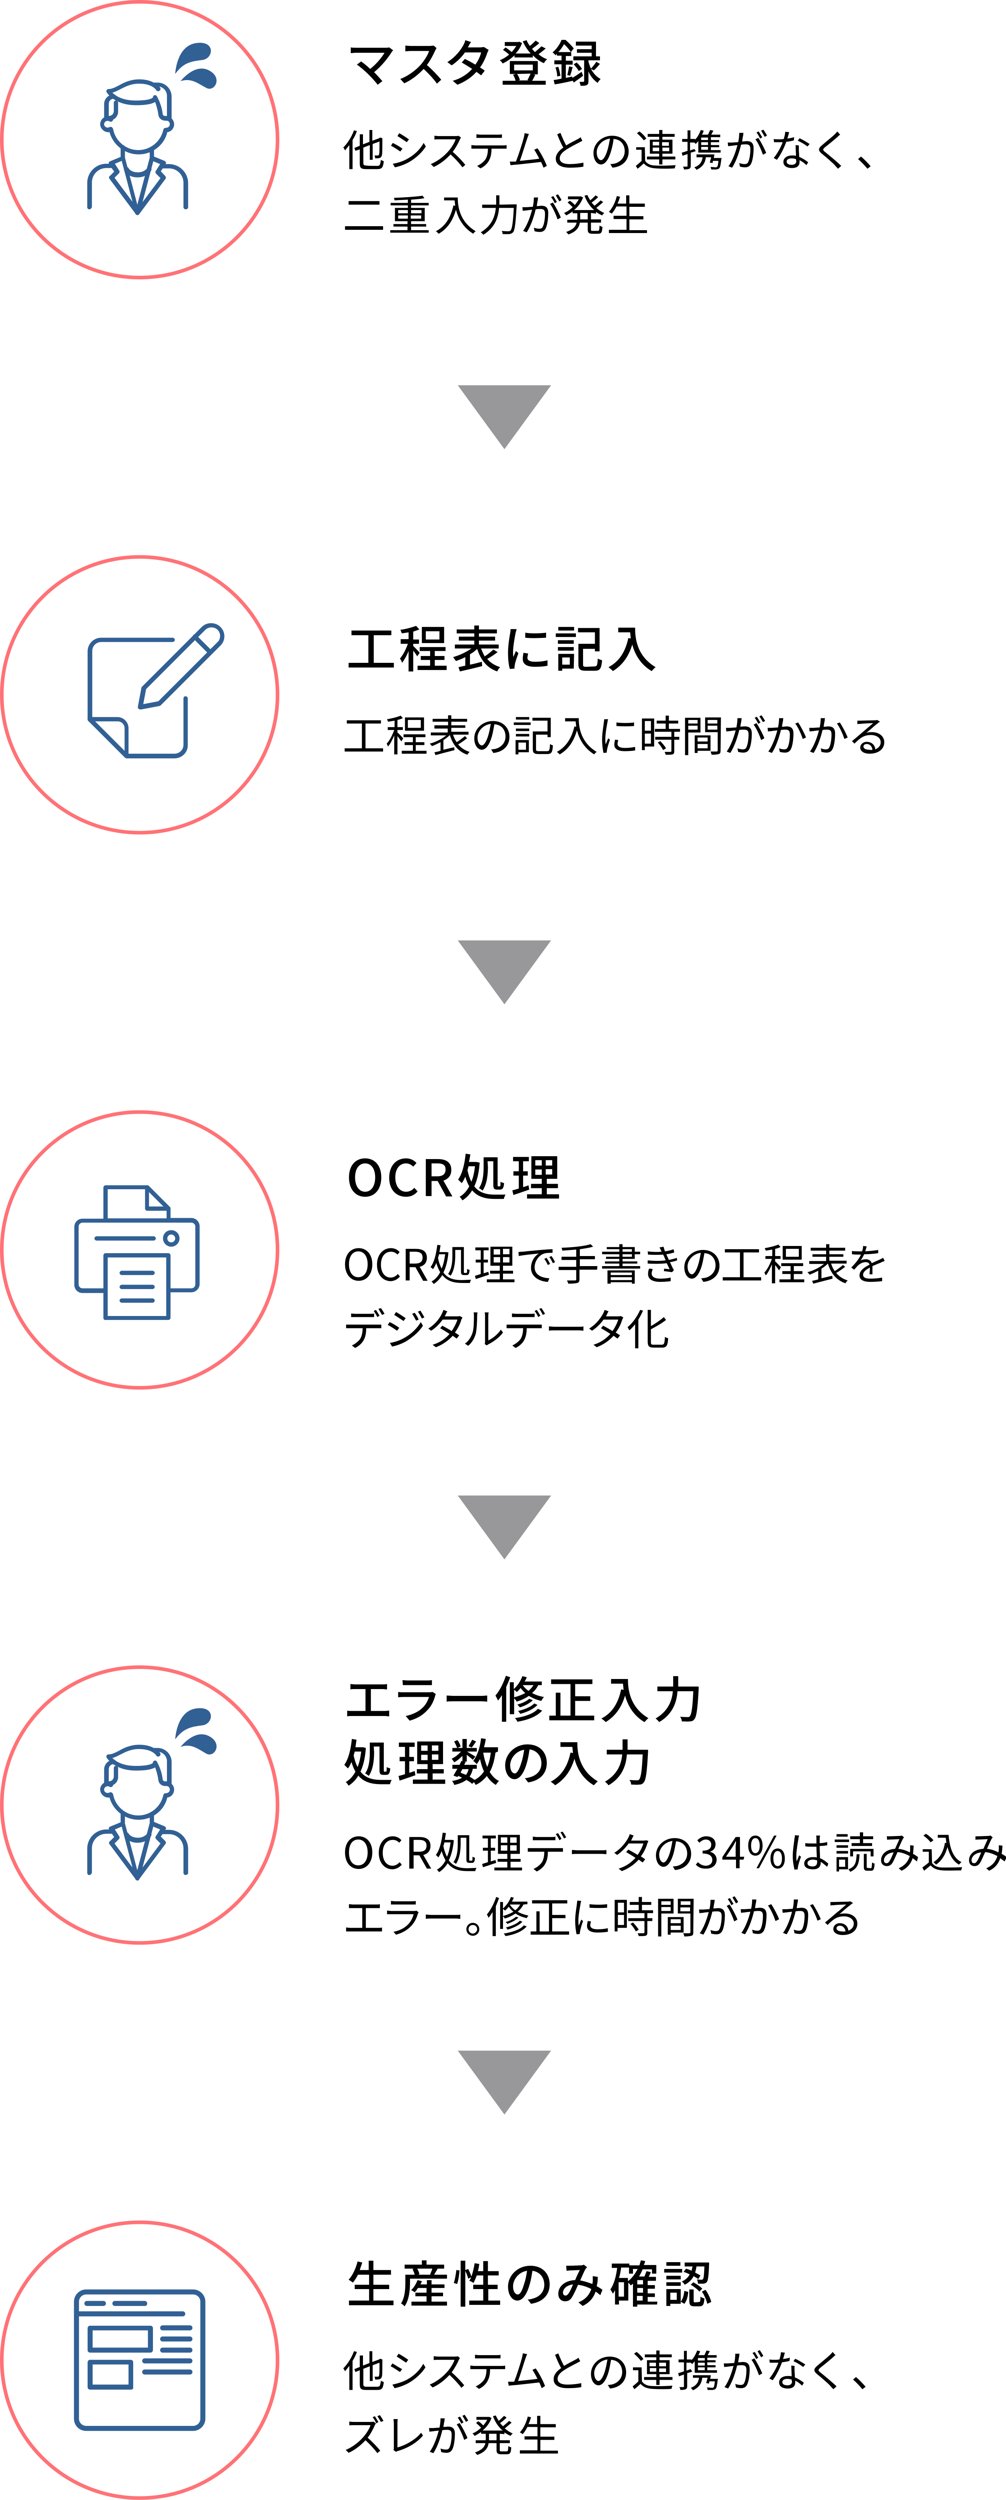<?xml version="1.0" encoding="utf-8"?>
<!-- Generator: Adobe Illustrator 26.4.1, SVG Export Plug-In . SVG Version: 6.00 Build 0)  -->
<svg version="1.1" id="_イヤー_2" xmlns="http://www.w3.org/2000/svg" xmlns:xlink="http://www.w3.org/1999/xlink" x="0px"
	 y="0px" viewBox="0 0 280.2 696.2" style="enable-background:new 0 0 280.2 696.2;" xml:space="preserve">
<style type="text/css">
	.st0{fill:#98989A;}
	.st1{fill:#316094;}
	.st2{fill:none;stroke:#FF7276;stroke-miterlimit:10;}
</style>
<g id="text">
	<polygon class="st0" points="127.5,261.9 153.5,261.9 140.5,279.7 	"/>
	<polygon class="st0" points="127.5,107.3 153.5,107.3 140.5,125.1 	"/>
	<polygon class="st0" points="127.5,416.5 153.5,416.5 140.5,434.3 	"/>
	<polygon class="st0" points="127.5,571.1 153.5,571.1 140.5,588.9 	"/>
	<g>
		<g>
			<g>
				<g>
					<path class="st1" d="M47.1,33.6H46c-1,0-1.8-0.7-1.9-1.7c-0.2-1.5-0.6-2.7-0.9-3.5c-0.9,0.6-2.7,0.9-5.3,0.9
						c-6.1,0-8.1-3.5-8.2-3.6c-0.1-0.2-0.1-0.4,0-0.6c0.1-0.2,0.3-0.3,0.5-0.3c1,0,1.9-0.5,2.9-1c1.4-0.8,3.2-1.7,5.7-1.7
						c1.8,0,3.1,0.4,4,0.9c0.1,0,0.1,0,0.2,0h0.9c2.2,0,3.9,1.8,3.9,3.9V33C47.8,33.3,47.5,33.6,47.1,33.6L47.1,33.6z M43.2,26.5
						c0.2,0,0.4,0.1,0.5,0.3c0,0.1,1.3,2.1,1.6,4.9c0,0.3,0.3,0.6,0.7,0.6h0.5v-5.6c0-1.3-0.9-2.3-2.1-2.6c0.1,0.2,0.2,0.3,0.2,0.3
						c0.2,0.3,0.1,0.7-0.2,0.9c-0.3,0.2-0.7,0.1-0.9-0.2c0-0.1-1.1-1.8-4.8-1.8c-2.2,0-3.7,0.8-5.1,1.5c-0.8,0.4-1.5,0.8-2.3,1
						c0.9,0.9,2.8,2.2,6.5,2.2c4,0,4.7-0.7,4.8-0.9c0-0.3,0.2-0.5,0.4-0.6C43.1,26.5,43.2,26.5,43.2,26.5L43.2,26.5z M42.6,27.3
						L42.6,27.3z M42.6,27.3L42.6,27.3z"/>
					<path class="st1" d="M30.3,33.6h-0.7c-0.4,0-0.6-0.3-0.6-0.6v-4c0-1.5,1.2-2.7,2.7-2.7c0.4,0,0.6,0.3,0.6,0.6s-0.3,0.6-0.6,0.6
						c-0.8,0-1.4,0.6-1.4,1.4l0,3.4c0.8,0,1.4-0.6,1.4-1.4v-2.3c0-0.4,0.3-0.6,0.6-0.6s0.6,0.3,0.6,0.6v2.3
						C33,32.4,31.8,33.6,30.3,33.6z"/>
					<path class="st1" d="M38.6,43c-3.8,0-7.1-2.6-8.1-6.2c-1.3,0.2-2.6-0.9-2.6-2.2c0-1.2,1-2.2,2.2-2.2c0.4,0,0.8,0.1,1.1,0.3
						c0.3,0.2,0.4,0.6,0.2,0.9c-0.2,0.3-0.6,0.4-0.9,0.2c-0.7-0.4-1.5,0.1-1.5,0.8s0.8,1.2,1.5,0.8c0.2-0.1,0.4-0.1,0.6,0
						s0.3,0.3,0.4,0.5c0.6,3.4,3.6,5.9,7,5.9s6.3-2.4,7-5.7c0.1-0.3,0.3-0.5,0.7-0.5c0.6,0,1.1-0.4,1.1-1s-0.4-1-1-1
						c-0.3,0-0.6-0.3-0.6-0.6s0.3-0.6,0.6-0.6c1.2,0,2.2,1,2.2,2.2c0,1.1-0.8,2.1-1.9,2.2C45.8,40.4,42.4,43,38.6,43L38.6,43z"/>
					<g>
						<path class="st1" d="M38.3,59.9c-0.2,0-0.4-0.1-0.5-0.3l-7.3-9.8c-0.2-0.3-0.2-0.6,0.1-0.8l1.2-1.2l-1.4-2
							c-0.1-0.2-0.1-0.3-0.1-0.5s0.2-0.3,0.4-0.4l2.9-1.2V41c0-0.3,0.3-0.6,0.6-0.6s0.6,0.3,0.6,0.6v2.9l4,15.2
							c0.1,0.3-0.1,0.6-0.3,0.7C38.5,59.9,38.4,59.9,38.3,59.9z M31.9,49.5l5,6.7l-3-11.4l-1.9,0.8l1.2,1.9c0.2,0.3,0.1,0.6-0.1,0.8
							L31.9,49.5L31.9,49.5z"/>
						<path class="st1" d="M38.3,59.9c-0.1,0-0.2,0-0.3-0.1c-0.3-0.1-0.4-0.4-0.3-0.7l4-15.2v-2.5c0-0.3,0.3-0.6,0.6-0.6
							s0.6,0.3,0.6,0.6v2.2l2.9,1.2c0.2,0.1,0.3,0.2,0.4,0.4s0,0.4-0.1,0.5l-1.3,2L46,49c0.2,0.2,0.3,0.6,0.1,0.8l-7.3,9.8
							C38.7,59.8,38.5,59.9,38.3,59.9L38.3,59.9z M42.7,44.9l-3,11.4l5-6.7l-1.2-1.2c-0.2-0.2-0.3-0.6-0.1-0.8l1.2-1.9L42.7,44.9
							L42.7,44.9z"/>
						<path class="st1" d="M24.9,58.3c-0.4,0-0.6-0.3-0.6-0.6v-6.8c0-2.9,2.4-5.3,5.3-5.3h2c0.4,0,0.6,0.3,0.6,0.6s-0.3,0.6-0.6,0.6
							h-2c-2.2,0-4,1.8-4,4v6.8C25.5,58,25.2,58.3,24.9,58.3L24.9,58.3z"/>
						<path class="st1" d="M51.7,58.3c-0.3,0-0.6-0.3-0.6-0.6v-6.8c0-2.2-1.8-4-4-4h-2c-0.3,0-0.6-0.3-0.6-0.6s0.3-0.6,0.6-0.6h2
							c2.9,0,5.3,2.4,5.3,5.3v6.8C52.4,58,52.1,58.3,51.7,58.3L51.7,58.3z"/>
						<path class="st1" d="M38.3,49.4c-2.7,0-3.7-1.8-3.7-1.9c-0.2-0.3,0-0.7,0.3-0.9c0.3-0.2,0.7-0.1,0.9,0.2
							c0,0.1,0.7,1.2,2.6,1.2s2.6-1.2,2.6-1.2c0.2-0.3,0.6-0.4,0.9-0.2c0.3,0.2,0.4,0.5,0.2,0.9C42,47.6,41,49.4,38.3,49.4
							L38.3,49.4z"/>
					</g>
				</g>
				<path class="st1" d="M48.8,20.6c0,0,0.3-7.8,5.8-8.6s4.9,4.3,1.8,4.7C53.2,17.1,51.1,17.4,48.8,20.6z"/>
				<path class="st1" d="M50.3,22.6c0,0,3.9-5.1,7.9-3s1.5,6.1-0.7,4.9C55.2,23.3,53.3,21.6,50.3,22.6z"/>
			</g>
			<circle class="st2" cx="38.9" cy="38.9" r="38.4"/>
		</g>
		<g>
			<g>
				<path d="M109.5,14c-0.2,0.2-0.3,0.4-0.4,0.5c-1,1.6-2.8,3.9-4.9,5.6c0.8,0.8,1.7,1.8,2.3,2.5l-1.3,1c-0.6-0.8-1.7-2-2.6-2.9
					c-0.8-0.8-2.4-2.2-3.2-2.7l1.2-0.9c0.5,0.4,1.6,1.2,2.5,2.1c1.8-1.4,3.3-3.3,4-4.5h-7.9c-0.6,0-1.2,0.1-1.5,0.1v-1.6
					c0.4,0.1,1,0.1,1.5,0.1h8.1c0.4,0,0.8,0,1.1-0.1L109.5,14L109.5,14z"/>
				<path d="M121.6,13.4c-0.1,0.1-0.3,0.5-0.4,0.7c-0.5,1.1-1.3,2.7-2.3,4c1.4,1.2,3.1,3,4,4.1l-1.2,1.1c-0.9-1.3-2.3-2.8-3.7-4.1
					c-1.5,1.6-3.4,3.1-5.4,4l-1.1-1.2c2.3-0.9,4.4-2.5,5.8-4.1c0.9-1.1,1.9-2.6,2.2-3.7h-5.1c-0.6,0-1.3,0.1-1.5,0.1v-1.6
					c0.3,0,1.1,0.1,1.5,0.1h5.2c0.5,0,1-0.1,1.2-0.1L121.6,13.4L121.6,13.4z"/>
				<path d="M136.1,13.9c-0.1,0.2-0.3,0.6-0.4,0.9c-0.4,1.2-1,2.6-2,4c0.5,0.3,1,0.6,1.3,0.9l-1,1.3c-0.3-0.3-0.8-0.6-1.3-1
					c-1.2,1.4-3,2.7-5.3,3.6l-1.3-1.1c2.5-0.7,4.2-2,5.4-3.3c-1-0.7-2.1-1.3-2.9-1.8l0.9-1c0.8,0.4,1.9,1,2.9,1.6
					c0.8-1.1,1.4-2.4,1.6-3.4h-4.5c-0.9,1.3-2.2,2.6-3.7,3.6l-1.2-0.9c2.4-1.5,3.8-3.5,4.5-4.8c0.2-0.3,0.4-0.9,0.5-1.3l1.6,0.5
					c-0.3,0.4-0.6,0.9-0.7,1.2l-0.2,0.3h3.4c0.4,0,0.8-0.1,1.1-0.1L136.1,13.9L136.1,13.9z"/>
				<path d="M152,13.5c-0.6,0.5-1.3,1.1-2,1.6c0.7,0.6,1.5,1.1,2.4,1.4c-0.3,0.2-0.7,0.7-0.9,1.1c-1.2-0.5-2.2-1.3-3.1-2.2V16h-5.1
					v-0.6c-1,1-2.1,1.7-3.3,2.3c-0.1-0.3-0.5-0.7-0.8-0.9c0.9-0.4,1.8-0.9,2.6-1.6c-0.4-0.4-1.1-0.9-1.7-1.3l0.7-0.7
					c0.6,0.4,1.3,0.9,1.7,1.3c0.5-0.5,0.9-1.1,1.3-1.7h-3.2v-1.1h3.8l0.2-0.1l0.8,0.4c-0.4,1.1-1,2.1-1.8,2.9h4.2
					c-0.9-1-1.6-2.1-2.2-3.4l1.1-0.3c0.2,0.6,0.5,1.1,0.9,1.6c0.6-0.5,1.2-1.1,1.6-1.5l1,0.7c-0.6,0.6-1.4,1.1-2,1.6
					c0.2,0.3,0.5,0.6,0.8,0.9c0.6-0.5,1.3-1.1,1.8-1.6L152,13.5L152,13.5z M149.1,20.8c-0.3,0.6-0.6,1.3-0.9,1.7h3.8v1.1h-12v-1.1
					h3.6c-0.1-0.5-0.4-1.2-0.7-1.7l0.8-0.2H142V17h7.8v3.7h-1.3L149.1,20.8L149.1,20.8z M143.2,19.6h5.2V18h-5.2V19.6z M144,20.6
					c0.4,0.5,0.7,1.2,0.8,1.7l-0.6,0.1h3.1l-0.4-0.1c0.3-0.5,0.6-1.2,0.9-1.8L144,20.6L144,20.6z"/>
				<path d="M162.4,21.1c-0.9,0.7-1.8,1.3-2.6,1.9l-0.3-0.6v0.1c-1.7,0.4-3.6,0.8-5,1l-0.3-1.2c0.6-0.1,1.4-0.2,2.2-0.4v-4h-2v-1.1
					h2v-1.3h-1.3V15c-0.1,0.1-0.3,0.3-0.4,0.4c-0.2-0.3-0.6-0.7-0.8-0.8c1.2-1,2.1-2.4,2.5-3.5h1.1c0.8,0.7,1.9,1.8,2.3,2.4l-0.8,1
					h0.1v1.1h-1.5v1.3h1.9V18h-1.9v3.7l1.8-0.4l0,0.4c0.7-0.4,1.6-1,2.6-1.7L162.4,21.1L162.4,21.1z M155.5,18.6
					c0.3,0.8,0.5,1.9,0.6,2.5l-0.9,0.2c0-0.7-0.2-1.8-0.5-2.5L155.5,18.6L155.5,18.6z M159,14.5c-0.4-0.6-1.1-1.5-1.9-2.2
					c-0.4,0.7-0.9,1.5-1.6,2.2H159L159,14.5z M158,20.9c0.2-0.7,0.4-1.7,0.5-2.4l1,0.2c-0.2,0.8-0.5,1.8-0.7,2.4L158,20.9L158,20.9z
					 M164.6,19.2c0.6,1.1,1.5,2.2,2.7,2.8c-0.2,0.2-0.7,0.7-0.8,1.1c-1.2-0.8-2.1-2-2.6-3.2v2.7c0,0.6-0.1,0.9-0.5,1.1
					c-0.4,0.2-0.9,0.2-1.7,0.2c0-0.3-0.2-0.8-0.3-1.1c0.5,0,0.9,0,1.1,0c0.1,0,0.2-0.1,0.2-0.2v-5.8h-3v-1.1h5.1v-1h-4.1v-1h4.1v-1
					h-4.4v-1.1h5.6v4.1h1.1v1.1h-3.2v0.4c0.2,0.6,0.4,1.3,0.7,1.9c0.5-0.5,1.1-1.3,1.5-1.9l1,0.6c-0.6,0.7-1.2,1.4-1.7,1.8
					L164.6,19.2L164.6,19.2z M160.6,17.4c0.6,0.5,1.2,1.3,1.5,1.8l-0.9,0.6c-0.2-0.5-0.9-1.3-1.4-1.9L160.6,17.4z"/>
			</g>
			<g>
				<path d="M99.4,36.5c-0.3,0.9-0.7,1.7-1.2,2.5v8.1h-0.9v-6.7c-0.4,0.5-0.8,1-1.2,1.5c-0.1-0.2-0.3-0.7-0.5-0.8
					c1.2-1.2,2.3-2.9,3-4.8C98.6,36.3,99.4,36.5,99.4,36.5z M105.1,46.2c0.7,0,0.8-0.3,1-1.7c0.2,0.2,0.6,0.3,0.8,0.4
					c-0.2,1.6-0.4,2.2-1.8,2.2H102c-1.4,0-1.8-0.3-1.8-1.6v-3.9L99,42l-0.3-0.8l1.5-0.6v-3.2h0.9v2.8l1.8-0.7v-3.3h0.8v3l1.9-0.7
					l0.1-0.1l0.2-0.1l0.6,0.2l0,0.2c0,2.2,0,3.9-0.1,4.4c-0.1,0.5-0.3,0.8-0.7,0.9c-0.3,0.1-0.8,0.1-1.2,0.1c0-0.3-0.1-0.6-0.2-0.8
					c0.3,0,0.8,0,0.9,0c0.2,0,0.3,0,0.4-0.4c0.1-0.3,0.1-1.6,0.1-3.5l-1.9,0.7v4.4h-0.8v-4.1l-1.8,0.7v4.2c0,0.7,0.2,0.8,1,0.8
					C102,46.2,105.1,46.2,105.1,46.2z"/>
				<path d="M112.1,41.4l-0.6,0.8c-0.6-0.4-1.9-1.3-2.6-1.6l0.5-0.8C110.2,40.2,111.6,41,112.1,41.4L112.1,41.4z M113.5,44.2
					c2-1.1,3.6-2.7,4.5-4.4l0.6,1c-1,1.6-2.7,3.2-4.6,4.3c-1.2,0.7-2.9,1.3-4,1.5l-0.6-1C110.8,45.4,112.3,44.9,113.5,44.2z
					 M113.9,38.8l-0.6,0.8c-0.6-0.4-1.9-1.3-2.6-1.7l0.5-0.8C112,37.5,113.3,38.4,113.9,38.8L113.9,38.8z"/>
				<path d="M128.4,38.3c-0.1,0.1-0.2,0.4-0.3,0.5c-0.4,1-1.2,2.4-2,3.5c1.3,1.1,2.7,2.6,3.5,3.6l-0.8,0.7c-0.8-1.1-2.1-2.5-3.3-3.6
					c-1.3,1.4-2.9,2.7-4.7,3.5l-0.8-0.8c1.9-0.8,3.7-2.2,4.9-3.6c0.8-0.9,1.7-2.3,2-3.3h-4.7c-0.4,0-1.1,0-1.2,0.1v-1.1
					c0.2,0,0.8,0.1,1.2,0.1h4.6c0.4,0,0.7,0,0.9-0.1L128.4,38.3L128.4,38.3z"/>
				<path d="M140.2,40.5c0.2,0,0.6,0,0.9-0.1v1c-0.3,0-0.6,0-0.9,0h-3.3c0,1.3-0.2,2.4-0.7,3.3c-0.4,0.8-1.3,1.7-2.4,2.2l-0.9-0.7
					c0.9-0.4,1.8-1.1,2.3-1.8c0.5-0.8,0.7-1.8,0.7-3h-3.6c-0.4,0-0.7,0-1,0v-1c0.3,0,0.7,0.1,1,0.1
					C132.3,40.5,140.2,40.5,140.2,40.5z M133.8,38.4c-0.4,0-0.8,0-1.1,0v-1c0.3,0,0.7,0.1,1.1,0.1h4.9c0.3,0,0.8,0,1.1-0.1v1
					c-0.4,0-0.8,0-1.1,0H133.8z"/>
				<path d="M151.4,46.7c-0.2-0.4-0.4-1-0.7-1.6c-1.9,0.2-5.9,0.7-7.5,0.8c-0.3,0-0.6,0.1-1,0.1L142,45c0.4,0,0.8,0,1.1,0
					c0.2,0,0.4,0,0.6,0c0.7-1.7,1.9-5.5,2.2-6.7c0.1-0.5,0.2-0.8,0.2-1.2l1.2,0.2c-0.1,0.3-0.2,0.6-0.4,1.1
					c-0.4,1.1-1.5,4.8-2.1,6.4c1.8-0.2,4.1-0.4,5.4-0.6c-0.5-1-1-1.9-1.4-2.5l0.9-0.4c0.9,1.2,2.2,3.7,2.6,4.9L151.4,46.7
					L151.4,46.7z"/>
				<path d="M162.2,39.2c-0.3,0.2-0.6,0.3-0.9,0.5c-0.8,0.4-2.4,1.2-3.6,2c-1.1,0.7-1.8,1.5-1.8,2.4c0,1,0.9,1.6,2.8,1.6
					c1.3,0,2.9-0.2,3.8-0.4v1.1c-0.9,0.2-2.3,0.3-3.8,0.3c-2.2,0-3.9-0.7-3.9-2.5c0-1.2,0.8-2.2,2.1-3.1c-0.6-1-1.2-2.4-1.7-3.7
					l0.9-0.4c0.5,1.3,1.1,2.6,1.6,3.5c1.1-0.7,2.4-1.3,3.1-1.7c0.4-0.2,0.6-0.3,0.9-0.6L162.2,39.2L162.2,39.2z"/>
				<path d="M170,45.7c0.4,0,0.7-0.1,1-0.1c1.5-0.3,3-1.5,3-3.5c0-1.8-1.1-3.3-3.1-3.4c-0.1,1.1-0.4,2.3-0.7,3.4
					c-0.7,2.4-1.7,3.7-2.8,3.7s-2.1-1.2-2.1-3.2c0-2.6,2.3-4.8,5.2-4.8s4.6,2,4.6,4.4s-1.6,4.2-4.5,4.5L170,45.7L170,45.7z
					 M169.2,41.8c0.3-1,0.5-2.1,0.7-3.2c-2.3,0.3-3.7,2.2-3.7,3.8c0,1.5,0.7,2.2,1.2,2.2S168.6,43.8,169.2,41.8L169.2,41.8z"/>
				<path d="M179.7,44.8c0.6,0.9,1.6,1.3,3,1.3c1.3,0.1,4.1,0,5.5-0.1c-0.1,0.2-0.2,0.6-0.3,0.9c-1.3,0.1-3.9,0.1-5.2,0
					c-1.6-0.1-2.6-0.5-3.4-1.4c-0.5,0.5-1.1,1-1.7,1.5l-0.5-0.8c0.5-0.4,1.1-0.9,1.6-1.4v-3.1h-1.5V41h2.4L179.7,44.8L179.7,44.8z
					 M179.3,39.1c-0.4-0.6-1.2-1.4-1.9-2l0.7-0.5c0.7,0.5,1.6,1.4,1.9,2L179.3,39.1L179.3,39.1z M183.6,44.4h-3.4v-0.8h3.4v-0.8
					h-2.6v-3.9h2.6v-0.8h-3.2v-0.8h3.2v-1.1h0.9v1.1h3.4v0.8h-3.4v0.8h2.8v3.9h-2.8v0.8h3.6v0.8h-3.6v1.4h-0.9V44.4z M181.8,40.5
					h1.8v-1h-1.8V40.5z M183.6,42.1v-1h-1.8v1H183.6z M184.4,39.6v1h1.9v-1H184.4z M186.4,41.1h-1.9v1h1.9V41.1z"/>
				<path d="M193.8,42.1c-0.4,0.1-0.9,0.3-1.4,0.4v3.6c0,0.5-0.1,0.7-0.4,0.9c-0.3,0.1-0.7,0.2-1.5,0.2c0-0.2-0.1-0.6-0.3-0.8
					c0.5,0,1,0,1.1,0c0.1,0,0.2,0,0.2-0.2v-3.3c-0.5,0.2-1,0.3-1.4,0.5l-0.2-0.9c0.5-0.1,1-0.3,1.6-0.5v-2.5h-1.5v-0.8h1.5v-2.4h0.8
					v2.4h1.3v0.2c0.7-0.7,1.2-1.7,1.6-2.7l0.8,0.2c-0.1,0.4-0.3,0.8-0.5,1.1h1.7c0.2-0.4,0.4-0.9,0.6-1.3l0.9,0.2
					c-0.2,0.4-0.4,0.7-0.6,1.1h2.5v0.7H198V39h2.3v0.6H198v0.8h2.3v0.6H198v0.8h2.7v0.7h-6.2v-3.2c-0.2,0.3-0.5,0.5-0.7,0.8
					c-0.1-0.1-0.2-0.2-0.4-0.4h-1.2v2.2c0.4-0.1,0.8-0.3,1.2-0.4L193.8,42.1L193.8,42.1z M200.9,44.4c-0.2,1.6-0.3,2.2-0.6,2.5
					c-0.2,0.2-0.4,0.2-0.8,0.3c-0.3,0-0.8,0-1.4,0c0-0.2-0.1-0.5-0.2-0.7c0.6,0,1.2,0.1,1.4,0.1s0.3,0,0.4-0.1
					c0.2-0.2,0.3-0.6,0.4-1.7h-1.5c-0.1,0.2-0.1,0.4-0.1,0.6l-0.8-0.1c0.1-0.4,0.2-0.9,0.4-1.5h-1.5c-0.2,1.8-1.1,2.8-2.6,3.5
					c-0.1-0.2-0.4-0.5-0.6-0.7c1.4-0.5,2.1-1.4,2.3-2.8h-1.7V43h5c-0.1,0.3-0.1,0.7-0.2,1h2.2L200.9,44.4L200.9,44.4z M197.2,38.3
					h-1.9V39h1.9V38.3z M197.2,39.6h-1.9v0.8h1.9V39.6z M197.2,40.9h-1.9v0.8h1.9V40.9z"/>
				<path d="M207.1,37c-0.1,0.2-0.1,0.5-0.1,0.7c-0.1,0.3-0.2,1-0.3,1.7c0.6,0,1-0.1,1.3-0.1c1.1,0,1.9,0.4,1.9,2
					c0,1.4-0.2,3.3-0.7,4.3c-0.4,0.8-1,1-1.7,1c-0.5,0-1-0.1-1.4-0.2l-0.2-1c0.5,0.2,1.1,0.3,1.5,0.3c0.4,0,0.8-0.1,1-0.6
					c0.4-0.8,0.6-2.3,0.6-3.6c0-1.1-0.5-1.3-1.3-1.3c-0.3,0-0.8,0-1.3,0.1c-0.4,1.7-1.2,4.4-2.5,6.4l-1-0.4c1.2-1.6,2.1-4.3,2.5-5.9
					c-0.6,0.1-1.2,0.1-1.5,0.2c-0.3,0-0.8,0.1-1.1,0.1l-0.1-1c0.4,0,0.7,0,1.1,0s1.1-0.1,1.8-0.1c0.2-0.8,0.3-1.8,0.3-2.6L207.1,37
					L207.1,37z M211.2,38.4c0.7,1,1.8,3.1,2.2,4.2l-0.9,0.5c-0.4-1.2-1.3-3.3-2.1-4.3L211.2,38.4L211.2,38.4z M211.7,38.6
					c-0.2-0.5-0.6-1.2-1-1.7l0.6-0.3c0.3,0.4,0.7,1.2,1,1.6C212.3,38.3,211.7,38.6,211.7,38.6z M213,38.1c-0.3-0.5-0.7-1.2-1-1.7
					l0.6-0.3c0.3,0.4,0.8,1.2,1,1.6C213.7,37.8,213,38.1,213,38.1z"/>
				<path d="M221.1,39.1c-0.6,0.2-1.4,0.3-2.1,0.4c-0.6,1.7-1.6,3.7-2.6,5l-0.9-0.5c1-1.2,2-3,2.5-4.4c-0.4,0-0.7,0-1,0
					c-0.4,0-0.9,0-1.4,0l-0.1-0.9c0.4,0.1,0.9,0.1,1.5,0.1c0.4,0,0.9,0,1.3-0.1c0.2-0.7,0.4-1.4,0.4-2l1.1,0.1
					c-0.1,0.4-0.3,1.2-0.5,1.8c0.6-0.1,1.2-0.2,1.9-0.4L221.1,39.1L221.1,39.1z M222.5,40.5c0,0.5,0,0.8,0,1.3
					c0,0.4,0.1,1.2,0.1,1.9c1,0.4,1.9,1,2.5,1.5l-0.5,0.8c-0.5-0.5-1.1-1-1.9-1.4c0,0.2,0,0.3,0,0.5c0,1-0.6,1.7-2.1,1.7
					c-1.3,0-2.4-0.5-2.4-1.7c0-1.1,1-1.8,2.4-1.8c0.4,0,0.8,0,1.1,0.1c0-1-0.1-2.1-0.1-3L222.5,40.5L222.5,40.5z M221.7,44.3
					c-0.4-0.1-0.8-0.2-1.2-0.2c-0.9,0-1.4,0.4-1.4,0.9s0.4,0.9,1.4,0.9c1,0,1.3-0.5,1.3-1.1C221.7,44.7,221.7,44.5,221.7,44.3z
					 M224.9,40.8c-0.6-0.5-1.9-1.3-2.7-1.6l0.5-0.7c0.9,0.4,2.2,1.2,2.8,1.6L224.9,40.8z"/>
				<path d="M234,37.5c-0.3,0.2-0.6,0.5-0.8,0.7c-0.8,0.7-2.5,2.1-3.4,2.8c-0.7,0.6-0.7,0.8,0.1,1.4c1.1,0.9,3.3,2.7,4.4,3.8
					l-0.9,0.8c-0.2-0.3-0.6-0.6-0.8-0.9c-0.6-0.7-2.6-2.4-3.7-3.3c-1.1-0.9-1-1.5,0.1-2.4c0.9-0.8,2.7-2.2,3.5-3
					c0.2-0.2,0.6-0.6,0.7-0.8L234,37.5L234,37.5z"/>
				<path d="M241.6,47c-0.8-1-1.8-2-2.6-2.7l0.8-0.7c0.9,0.7,1.9,1.8,2.7,2.7L241.6,47L241.6,47z"/>
				<path d="M106.7,63v1H96.1v-1C96.1,63,106.7,63,106.7,63z M105.7,56v1h-8.6v-1H105.7z"/>
				<path d="M119.4,64.1v0.7h-10.7v-0.7h4.8v-1h-3.9v-0.7h3.9v-0.8H110v-3.7h3.6v-0.7h-4.8v-0.7h4.8v-0.9c-1.2,0.1-2.5,0.1-3.7,0.2
					c0-0.2-0.1-0.5-0.2-0.7c2.8-0.1,6.1-0.3,8-0.6l0.5,0.7c-1,0.2-2.3,0.3-3.7,0.4v0.9h4.9v0.7h-4.9v0.7h3.8v3.7h-3.8v0.8h4.2v0.7
					h-4.2v1H119.4L119.4,64.1z M110.9,59.4h2.7v-0.9h-2.7V59.4z M113.6,60.9V60h-2.7v0.9H113.6z M114.5,58.5v0.9h2.9v-0.9H114.5z
					 M117.3,60h-2.9v0.9h2.9V60z"/>
				<path d="M127.5,55c0,2.1,0.3,6.6,5,9.4c-0.2,0.1-0.6,0.5-0.7,0.7c-2.9-1.8-4.2-4.4-4.8-6.7c-0.9,3.1-2.4,5.3-4.8,6.7
					c-0.2-0.2-0.6-0.6-0.8-0.7c2.7-1.4,4.1-3.8,4.9-7.2l0.5,0.1c-0.1-0.5-0.1-1.1-0.2-1.5h-2.9V55L127.5,55L127.5,55z"/>
				<path d="M143.9,56.9c0,0,0,0.3,0,0.5c-0.3,4.9-0.5,6.7-1,7.3c-0.3,0.3-0.6,0.4-1,0.5c-0.4,0-1.2,0-1.9,0c0-0.3-0.1-0.7-0.3-0.9
					c0.8,0.1,1.6,0.1,1.9,0.1c0.2,0,0.4,0,0.6-0.2c0.4-0.4,0.7-2.1,0.9-6.3h-4.1c-0.2,2.5-1,5.4-4.4,7.5c-0.1-0.2-0.5-0.6-0.7-0.7
					c3.2-1.9,4-4.6,4.2-6.8h-3.8v-0.9h3.9v-2.6h0.9v2.6L143.9,56.9L143.9,56.9z"/>
				<path d="M149.9,55c-0.1,0.2-0.1,0.5-0.1,0.7c-0.1,0.3-0.2,1-0.3,1.7c0.6,0,1-0.1,1.3-0.1c1.1,0,1.9,0.4,1.9,2
					c0,1.4-0.2,3.3-0.7,4.3c-0.4,0.8-1,1-1.7,1c-0.5,0-1-0.1-1.4-0.2l-0.2-1c0.5,0.2,1.1,0.3,1.5,0.3c0.4,0,0.8-0.1,1-0.6
					c0.4-0.8,0.6-2.3,0.6-3.6c0-1.1-0.5-1.3-1.3-1.3c-0.3,0-0.8,0-1.3,0.1c-0.4,1.7-1.2,4.4-2.5,6.4l-1-0.4c1.2-1.6,2.1-4.3,2.5-5.9
					c-0.6,0.1-1.2,0.1-1.5,0.2c-0.3,0-0.8,0.1-1.1,0.1l-0.1-1c0.4,0,0.7,0,1.1,0c0.4,0,1.1-0.1,1.8-0.1c0.2-0.8,0.3-1.8,0.3-2.6
					L149.9,55L149.9,55z M154,56.4c0.7,1,1.8,3.1,2.2,4.2l-0.9,0.5c-0.4-1.2-1.3-3.3-2.1-4.3L154,56.4L154,56.4z M154.5,56.6
					c-0.2-0.5-0.6-1.2-1-1.7l0.6-0.3c0.3,0.4,0.7,1.2,1,1.6C155.1,56.3,154.5,56.6,154.5,56.6z M155.8,56.1c-0.3-0.5-0.7-1.2-1-1.7
					l0.6-0.3c0.3,0.4,0.8,1.2,1,1.6L155.8,56.1L155.8,56.1z"/>
				<path d="M164.6,59.3v1.8h2.8V62h-2.8v1.9c0,0.4,0.1,0.4,0.5,0.4h1.4c0.4,0,0.4-0.2,0.5-1.5c0.2,0.2,0.6,0.3,0.8,0.4
					c-0.1,1.5-0.3,1.9-1.2,1.9H165c-1,0-1.3-0.3-1.3-1.2v-1.9h-2.2c-0.2,1.3-0.9,2.5-3.2,3.3c-0.1-0.2-0.4-0.5-0.6-0.7
					c2-0.7,2.7-1.6,2.9-2.6H158v-0.8h2.8v-1.8h-1.3v-0.5c-0.6,0.4-1.2,0.8-1.8,1.1c-0.1-0.2-0.4-0.5-0.6-0.7
					c0.8-0.3,1.7-0.9,2.4-1.6c-0.4-0.4-0.9-0.9-1.4-1.3l0.6-0.5c0.5,0.3,1.1,0.8,1.4,1.2c0.4-0.5,0.8-1,1.1-1.6h-3v-0.8h3.4l0.2,0
					l0.6,0.3c-0.5,1.4-1.4,2.6-2.5,3.5h5.6c-1.2-1-2.1-2.4-2.7-4l0.8-0.2c0.2,0.5,0.5,1,0.8,1.5c0.5-0.4,1.1-1,1.5-1.4l0.7,0.5
					c-0.5,0.5-1.2,1.1-1.8,1.5c0.2,0.3,0.5,0.6,0.8,0.9c0.6-0.5,1.3-1.1,1.7-1.5l0.7,0.5c-0.6,0.5-1.3,1.1-1.9,1.6
					c0.7,0.6,1.4,1.1,2.2,1.4c-0.2,0.2-0.5,0.5-0.6,0.7c-0.6-0.3-1.2-0.6-1.7-1v0.5L164.6,59.3L164.6,59.3z M163.7,59.3h-2.1v1.8
					h2.1V59.3z"/>
				<path d="M180.2,64v0.9h-10.6V64h4.9v-3h-3.6v-0.9h3.6v-2.6h-2.8c-0.4,0.8-0.8,1.4-1.3,2c-0.2-0.1-0.6-0.4-0.8-0.5
					c1-1.1,1.8-2.7,2.2-4.4l0.9,0.2c-0.2,0.7-0.4,1.3-0.7,1.9h2.4v-2.3h0.9v2.3h4.3v0.9h-4.3v2.6h3.9v0.9h-3.9v3H180.2L180.2,64z"/>
			</g>
		</g>
	</g>
	<g>
		<g>
			<g>
				<g>
					<path class="st1" d="M39.1,197.6c-0.2,0-0.3-0.1-0.5-0.2c-0.2-0.1-0.2-0.4-0.2-0.6l1-5.3c0-0.1,0.1-0.2,0.2-0.3l16.6-16.6
						c1.4-1.4,3.8-1.4,5.2,0c0.7,0.7,1.1,1.6,1.1,2.6s-0.4,1.9-1.1,2.6l-16.6,16.6c-0.1,0.1-0.2,0.1-0.3,0.2l-5.3,1
						C39.2,197.5,39.1,197.5,39.1,197.6L39.1,197.6z M40.7,191.9l-0.8,4.2l4.2-0.8l16.5-16.5c0.5-0.4,0.7-1.1,0.7-1.7
						s-0.2-1.2-0.7-1.7c-0.9-0.9-2.5-0.9-3.4,0L40.7,191.9L40.7,191.9z M44.4,195.9L44.4,195.9z"/>
					<path class="st1" d="M58.6,182.3c-0.2,0-0.3-0.1-0.5-0.2l-4.3-4.3c-0.2-0.2-0.2-0.6,0-0.9s0.7-0.2,0.9,0l4.3,4.3
						c0.2,0.2,0.2,0.6,0,0.9C58.9,182.2,58.8,182.3,58.6,182.3z"/>
				</g>
				<path class="st1" d="M48.6,211.2H35.3c-0.2,0-0.3-0.1-0.5-0.2l-10.2-10.2c-0.1-0.1-0.2-0.3-0.2-0.4v-19c0-2.1,1.7-3.8,3.8-3.8
					h19.9c0.3,0,0.6,0.3,0.6,0.6s-0.3,0.6-0.6,0.6H28.2c-1.4,0-2.5,1.1-2.5,2.5v18.8l9.8,9.8h13.1c1.4,0,2.5-1.1,2.5-2.5v-12.9
					c0-0.4,0.3-0.6,0.6-0.6s0.6,0.3,0.6,0.6v12.9C52.4,209.5,50.7,211.2,48.6,211.2L48.6,211.2z"/>
				<path class="st1" d="M35.3,211.2c-0.3,0-0.6-0.3-0.6-0.6v-7.8c0-1-0.8-1.9-1.9-1.9H25c-0.4,0-0.6-0.3-0.6-0.6s0.3-0.6,0.6-0.6
					h7.7c1.7,0,3.1,1.4,3.1,3.1v7.8C35.9,210.9,35.6,211.2,35.3,211.2L35.3,211.2z"/>
			</g>
			<circle class="st2" cx="38.9" cy="193.5" r="38.4"/>
		</g>
		<g>
			<g>
				<path d="M109.7,184.6v1.3H97.1v-1.3h5.5v-7.7h-4.7v-1.3h11.1v1.3h-4.9v7.7H109.7L109.7,184.6z"/>
				<path d="M116.2,182.8c-0.2-0.4-0.7-1.1-1.1-1.6v5.8h-1.3v-5.7c-0.5,1.3-1.2,2.5-1.8,3.3c-0.1-0.4-0.4-0.9-0.6-1.2
					c0.8-0.9,1.7-2.6,2.2-4.1h-2V178h2.2v-1.9c-0.6,0.1-1.3,0.2-1.9,0.3c-0.1-0.3-0.2-0.7-0.4-1c1.6-0.2,3.3-0.7,4.4-1.1l0.9,1
					c-0.5,0.2-1.1,0.4-1.7,0.6v2.2h1.6v1.2h-1.6v0.6c0.4,0.4,1.6,1.6,1.8,1.9L116.2,182.8L116.2,182.8z M124.4,185.4v1.2h-8.1v-1.2
					h3.5v-1.6h-2.6v-1.1h2.6v-1.4h-2.9v-1.1h7.2v1.1h-3v1.4h2.7v1.1h-2.7v1.6H124.4z M123.7,179.1h-6.2v-4.5h6.2V179.1z
					 M122.4,175.8h-3.8v2.3h3.8V175.8z"/>
				<path d="M138.6,181.6c-0.9,0.7-1.9,1.4-2.9,1.9c0.9,1.1,2.1,1.8,3.6,2.3c-0.3,0.3-0.7,0.8-0.8,1.2c-2.9-1-4.6-3.2-5.6-6.3
					c-0.6,0.6-1.2,1.1-2,1.5v2.9c1.1-0.2,2.2-0.5,3.3-0.8l0.1,1.2c-2.2,0.6-4.6,1.1-6.2,1.5l-0.4-1.2c0.6-0.1,1.2-0.3,1.9-0.4v-2.4
					c-0.9,0.5-1.8,0.8-2.6,1.1c-0.2-0.3-0.6-0.8-0.8-1.1c1.8-0.5,3.7-1.4,5.1-2.4h-4.6v-1.1h5.4v-1.1h-4.3v-1.1h4.3v-0.9h-4.9v-1.1
					h4.9v-1.1h1.3v1.1h5v1.1h-5v0.9h4.5v1.1h-4.5v1.1h5.5v1.1H134c0.3,0.8,0.6,1.5,1,2.2c0.9-0.6,1.8-1.3,2.4-1.9L138.6,181.6
					L138.6,181.6z"/>
				<path d="M143.9,175.2c-0.1,0.3-0.2,0.8-0.3,1.1c-0.2,1.1-0.7,3.7-0.7,5.2c0,0.5,0,0.9,0.1,1.5c0.2-0.6,0.5-1.2,0.7-1.7l0.7,0.6
					c-0.4,1.1-0.9,2.5-1,3.2c0,0.2-0.1,0.5-0.1,0.6c0,0.1,0,0.4,0,0.5l-1.3,0.1c-0.3-1-0.5-2.6-0.5-4.5c0-2.1,0.4-4.4,0.6-5.5
					c0.1-0.4,0.1-0.8,0.1-1.1L143.9,175.2L143.9,175.2z M147.1,182c-0.1,0.5-0.2,0.9-0.2,1.2c0,0.6,0.5,1.1,2.1,1.1
					c1.2,0,2.3-0.1,3.5-0.4l0,1.5c-0.9,0.2-2,0.3-3.5,0.3c-2.4,0-3.4-0.8-3.4-2.2c0-0.6,0.1-1.1,0.2-1.7L147.1,182L147.1,182z
					 M152.1,176.2v1.4c-1.6,0.1-4.2,0.2-5.8,0v-1.4C147.9,176.5,150.7,176.4,152.1,176.2L152.1,176.2z"/>
				<path d="M154.8,176.4h5.6v1h-5.6V176.4z M159.8,186.2h-3.2v0.6h-1.1v-4.7h4.4L159.8,186.2L159.8,186.2z M155.4,178.3h4.4v1h-4.4
					V178.3z M155.4,180.2h4.4v1h-4.4V180.2z M159.9,175.6h-4.4v-1h4.4V175.6z M156.6,183.1v2h2.1v-2H156.6z M165.6,185.6
					c0.7,0,0.8-0.4,0.9-2.2c0.3,0.2,0.9,0.4,1.2,0.5c-0.2,2.3-0.6,2.9-2,2.9h-2.6c-1.5,0-2-0.4-2-1.9v-5.6h4.6v-3.2H161v-1.2h6v6.5
					h-1.3v-0.7h-3.3v4.3c0,0.6,0.1,0.7,0.9,0.7L165.6,185.6L165.6,185.6z"/>
				<path d="M176.9,174.9c0,2.5,0.3,7.7,5.7,10.9c-0.3,0.2-0.8,0.8-1.1,1.1c-3.2-1.9-4.7-4.8-5.4-7.4c-1,3.4-2.8,5.8-5.4,7.4
					c-0.2-0.3-0.9-0.8-1.2-1.1c3-1.6,4.7-4.3,5.5-8.1l0.7,0.1c-0.1-0.6-0.1-1.2-0.2-1.7h-3.3v-1.3H176.9L176.9,174.9z"/>
			</g>
			<g>
				<path d="M106.7,208.4v0.9H96v-0.9h4.8v-6.9h-4.2v-0.9h9.5v0.9h-4.3v6.9H106.7L106.7,208.4z"/>
				<path d="M111.8,206.5c-0.2-0.3-0.7-1-1.1-1.5v5.1h-0.9v-5.3c-0.5,1.2-1.1,2.4-1.7,3.1c-0.1-0.2-0.3-0.6-0.4-0.8
					c0.8-0.8,1.6-2.4,2.1-3.8h-1.8v-0.8h1.9v-1.8c-0.6,0.1-1.2,0.2-1.8,0.3c-0.1-0.2-0.2-0.5-0.3-0.7c1.3-0.2,2.9-0.6,3.8-1l0.6,0.7
					c-0.4,0.2-1,0.4-1.5,0.5v2h1.5v0.8h-1.5v0.7c0.4,0.3,1.4,1.4,1.6,1.6L111.8,206.5L111.8,206.5z M118.8,209.1v0.8h-6.9v-0.8h3.1
					v-1.6h-2.3v-0.8h2.3v-1.4h-2.6v-0.8h6.1v0.8h-2.7v1.4h2.4v0.8h-2.4v1.6H118.8z M118.1,203.5h-5.3v-3.7h5.3V203.5z M117.2,200.5
					h-3.6v2.2h3.6V200.5z"/>
				<path d="M130.1,205.6c-0.8,0.6-1.7,1.3-2.5,1.7c0.8,1,1.9,1.7,3.2,2.1c-0.2,0.2-0.5,0.5-0.6,0.8c-2.6-0.9-4.1-2.8-4.9-5.5
					c-0.5,0.5-1.1,1-1.8,1.4v2.7c0.9-0.2,2-0.5,3-0.7l0.1,0.8c-1.9,0.5-3.9,1-5.3,1.4l-0.3-0.8c0.5-0.1,1.1-0.2,1.7-0.4v-2.4
					c-0.8,0.4-1.6,0.8-2.4,1.1c-0.1-0.2-0.4-0.5-0.6-0.7c1.6-0.4,3.4-1.3,4.6-2.3H120v-0.8h4.7v-1.1H121V202h3.8v-1h-4.3v-0.8h4.3
					v-1h0.9v1h4.4v0.8h-4.4v1h3.9v0.7h-3.9v1.1h4.8v0.8h-4.3c0.2,0.8,0.6,1.5,1,2.1c0.8-0.5,1.7-1.2,2.3-1.7L130.1,205.6
					L130.1,205.6z"/>
				<path d="M136.8,208.7c0.4,0,0.7-0.1,1-0.1c1.5-0.3,3-1.5,3-3.5c0-1.8-1.1-3.3-3.1-3.4c-0.2,1.1-0.4,2.3-0.7,3.4
					c-0.7,2.4-1.7,3.7-2.8,3.7s-2.1-1.2-2.1-3.2c0-2.6,2.3-4.8,5.2-4.8s4.6,2,4.6,4.4s-1.6,4.2-4.5,4.5L136.8,208.7L136.8,208.7z
					 M136,204.8c0.3-1,0.5-2.1,0.7-3.2c-2.3,0.3-3.7,2.2-3.7,3.8c0,1.5,0.7,2.2,1.2,2.2S135.4,206.8,136,204.8L136,204.8z"/>
				<path d="M143.1,201.2h4.7v0.7h-4.7V201.2z M147.3,209.5h-2.9v0.6h-0.8v-4h3.7L147.3,209.5L147.3,209.5z M143.7,202.9h3.7v0.7
					h-3.7V202.9z M143.7,204.4h3.7v0.7h-3.7V204.4z M147.4,200.4h-3.7v-0.7h3.7V200.4z M144.4,206.8v2h2.1v-2H144.4z M152.4,209.2
					c0.6,0,0.7-0.3,0.8-2c0.2,0.2,0.6,0.3,0.8,0.4c-0.1,1.9-0.4,2.4-1.6,2.4h-2.4c-1.2,0-1.6-0.3-1.6-1.4v-4.9h4.1v-3h-4.2v-0.8h5.1
					v5.4h-0.9v-0.7h-3.2v4c0,0.5,0.1,0.6,0.8,0.6H152.4L152.4,209.2z"/>
				<path d="M161.2,200c0,2.1,0.3,6.6,5,9.4c-0.2,0.1-0.6,0.5-0.7,0.7c-2.9-1.8-4.2-4.4-4.8-6.7c-0.9,3.1-2.4,5.3-4.8,6.7
					c-0.2-0.2-0.6-0.6-0.8-0.7c2.6-1.4,4.1-3.8,4.9-7.1l0.5,0.1c-0.1-0.6-0.1-1.1-0.2-1.5h-2.9V200L161.2,200L161.2,200z"/>
				<path d="M169.4,200.3c-0.1,0.2-0.2,0.6-0.2,0.8c-0.2,1.1-0.6,3.2-0.6,4.6c0,0.6,0,1.1,0.1,1.6c0.2-0.5,0.5-1.2,0.7-1.7l0.5,0.4
					c-0.3,0.8-0.7,2.1-0.8,2.7c0,0.2-0.1,0.4-0.1,0.5l0,0.4l-0.9,0.1c-0.2-0.8-0.4-2.2-0.4-3.8c0-1.8,0.4-3.8,0.5-4.8
					c0-0.3,0.1-0.6,0.1-0.8L169.4,200.3L169.4,200.3z M172.2,206.1c-0.1,0.4-0.2,0.8-0.2,1.1c0,0.5,0.4,1.1,2,1.1
					c1.1,0,2-0.1,2.9-0.3v1c-0.7,0.1-1.7,0.2-2.9,0.2c-2,0-2.9-0.7-2.9-1.8c0-0.4,0.1-0.9,0.2-1.4L172.2,206.1L172.2,206.1z
					 M171.7,201.2c1.3,0.2,3.7,0.2,4.9,0v1c-1.3,0.1-3.6,0.1-4.9,0L171.7,201.2L171.7,201.2z"/>
				<path d="M182.2,207.9h-2.6v1h-0.8v-8.8h3.4L182.2,207.9L182.2,207.9z M179.6,200.8v2.7h1.7v-2.7H179.6z M181.3,207.1v-2.8h-1.7
					v2.8H181.3z M187.8,203.8v1.4h1.4v0.8h-1.4v3.2c0,0.5-0.1,0.8-0.5,0.9c-0.4,0.1-1,0.1-1.9,0.1c0-0.2-0.2-0.6-0.3-0.8
					c0.7,0,1.4,0,1.6,0c0.2,0,0.3-0.1,0.3-0.2v-3.2h-4.5v-0.8h4.5v-1.4h-4.6V203h3v-1.5h-2.5v-0.8h2.5v-1.4h0.9v1.4h2.6v0.8h-2.6
					v1.5h3.1v0.8L187.8,203.8L187.8,203.8z M183.9,206.4c0.6,0.6,1.3,1.4,1.6,2l-0.8,0.5c-0.3-0.6-0.9-1.5-1.5-2.1L183.9,206.4
					L183.9,206.4z"/>
				<path d="M191.7,203.9v6.4h-0.9v-10.4h4.3v4.1H191.7z M191.7,200.5v1h2.6v-1H191.7z M194.3,203.2v-1.1h-2.6v1.1H194.3z
					 M194.3,209.1v0.6h-0.8v-4.9h4.4v4.3H194.3z M194.3,205.4v1.1h2.8v-1.1H194.3z M197.1,208.4v-1.2h-2.8v1.2H197.1z M200.7,209
					c0,0.6-0.1,0.9-0.5,1c-0.4,0.1-1,0.2-2,0.2c0-0.2-0.2-0.7-0.3-0.9c0.7,0,1.5,0,1.7,0c0.2,0,0.3-0.1,0.3-0.3v-5.1h-3.5v-4.1h4.4
					L200.7,209L200.7,209z M197.1,200.5v1h2.7v-1H197.1z M199.8,203.2v-1.1h-2.7v1.1H199.8z"/>
				<path d="M206.6,200c-0.1,0.2-0.1,0.5-0.1,0.7c-0.1,0.4-0.2,1-0.3,1.7c0.6-0.1,1-0.1,1.3-0.1c1.1,0,1.9,0.4,1.9,2
					c0,1.4-0.2,3.3-0.7,4.3c-0.4,0.8-1,1-1.7,1c-0.5,0-1-0.1-1.4-0.2l-0.2-1c0.5,0.2,1.1,0.3,1.5,0.3c0.4,0,0.8-0.1,1-0.6
					c0.4-0.8,0.6-2.3,0.6-3.6c0-1.1-0.5-1.3-1.3-1.3c-0.3,0-0.8,0-1.3,0.1c-0.4,1.7-1.2,4.4-2.5,6.4l-1-0.4c1.2-1.6,2.1-4.3,2.5-5.9
					c-0.6,0.1-1.2,0.1-1.5,0.2c-0.3,0-0.8,0.1-1.1,0.1l-0.1-1c0.4,0,0.7,0,1.1,0c0.4,0,1.1-0.1,1.8-0.1c0.2-0.9,0.3-1.8,0.3-2.6
					L206.6,200L206.6,200z M210.7,201.4c0.7,1,1.8,3.1,2.2,4.2l-0.9,0.5c-0.4-1.2-1.3-3.3-2.1-4.3L210.7,201.4L210.7,201.4z
					 M211.2,201.6c-0.2-0.5-0.6-1.2-1-1.7l0.6-0.3c0.3,0.4,0.7,1.2,1,1.6L211.2,201.6L211.2,201.6z M212.5,201.1
					c-0.3-0.5-0.7-1.2-1-1.6l0.6-0.3c0.3,0.4,0.8,1.2,1,1.6L212.5,201.1L212.5,201.1z"/>
				<path d="M218.2,200c-0.1,0.2-0.1,0.5-0.1,0.7c-0.1,0.4-0.2,1-0.3,1.7c0.6,0,1-0.1,1.3-0.1c1.1,0,1.9,0.4,1.9,2
					c0,1.4-0.2,3.3-0.7,4.3c-0.4,0.8-1,1-1.7,1c-0.4,0-1-0.1-1.4-0.2l-0.2-1c0.5,0.2,1.1,0.3,1.4,0.3c0.4,0,0.8-0.1,1-0.6
					c0.4-0.8,0.6-2.3,0.6-3.6c0-1.1-0.5-1.3-1.2-1.3c-0.3,0-0.8,0-1.3,0.1c-0.4,1.7-1.2,4.4-2.5,6.4l-1-0.4c1.2-1.6,2.1-4.3,2.5-5.9
					c-0.6,0.1-1.2,0.1-1.5,0.2c-0.3,0-0.8,0.1-1.1,0.1l-0.1-1c0.4,0,0.7,0,1.1,0c0.4,0,1.1-0.1,1.8-0.1c0.2-0.9,0.3-1.8,0.3-2.6
					L218.2,200L218.2,200z M222.3,201.2c0.7,1,1.8,3.1,2.2,4.2l-0.9,0.4c-0.4-1.2-1.3-3.3-2.1-4.3L222.3,201.2z"/>
				<path d="M229.8,200c-0.1,0.2-0.1,0.5-0.1,0.7c-0.1,0.4-0.2,1-0.3,1.7c0.6,0,1-0.1,1.3-0.1c1.1,0,1.9,0.4,1.9,2
					c0,1.4-0.2,3.3-0.7,4.3c-0.4,0.8-1,1-1.7,1c-0.4,0-1-0.1-1.4-0.2l-0.2-1c0.5,0.2,1.1,0.3,1.4,0.3c0.4,0,0.8-0.1,1-0.6
					c0.4-0.8,0.6-2.3,0.6-3.6c0-1.1-0.5-1.3-1.2-1.3c-0.3,0-0.8,0-1.3,0.1c-0.4,1.7-1.2,4.4-2.5,6.4l-1-0.4c1.2-1.6,2.1-4.3,2.5-5.9
					c-0.6,0.1-1.2,0.1-1.5,0.2c-0.3,0-0.8,0.1-1.1,0.1l-0.1-1c0.4,0,0.7,0,1.1,0c0.4,0,1.1-0.1,1.8-0.1c0.2-0.9,0.3-1.8,0.3-2.6
					L229.8,200L229.8,200z M233.9,201.2c0.7,1,1.8,3.1,2.2,4.2l-0.9,0.4c-0.4-1.2-1.3-3.3-2.1-4.3L233.9,201.2z"/>
				<path d="M245.1,201c-0.2,0.1-0.5,0.3-0.7,0.5c-0.6,0.4-2.2,1.9-3.1,2.6c0.5-0.2,1.1-0.2,1.6-0.2c2,0,3.4,1.2,3.4,2.8
					c0,1.9-1.6,3.2-4.1,3.2c-1.6,0-2.6-0.7-2.6-1.7c0-0.8,0.7-1.6,1.8-1.6c1.5,0,2.3,1,2.4,2.1c0.9-0.4,1.5-1,1.5-2
					c0-1.2-1.2-2-2.7-2c-2,0-3,0.8-4.6,2.4l-0.7-0.7c1-0.8,2.5-2.1,3.2-2.7c0.7-0.6,2.1-1.8,2.7-2.3c-0.6,0-3,0.1-3.6,0.2
					c-0.3,0-0.6,0-0.8,0.1l0-1c0.3,0,0.6,0,0.8,0c0.6,0,3.4-0.1,4.1-0.1c0.4,0,0.5-0.1,0.6-0.1L245.1,201L245.1,201z M243,208.8
					c-0.1-0.9-0.7-1.6-1.6-1.6c-0.5,0-0.9,0.3-0.9,0.7c0,0.6,0.7,0.9,1.6,0.9C242.4,208.9,242.8,208.9,243,208.8L243,208.8z"/>
			</g>
		</g>
	</g>
	<g>
		<g>
			<g>
				<path class="st1" d="M53.8,677h-5.7c-0.4,0-0.7-0.3-0.7-0.7s0.3-0.7,0.7-0.7h5.7c1.1,0,2-0.9,2-2V641c0-1.1-0.9-2-2-2H24
					c-1.1,0-2,0.9-2,2v32.6c0,1.1,0.9,2,2,2h25.2c0.4,0,0.7,0.3,0.7,0.7s-0.3,0.7-0.7,0.7H24c-1.9,0-3.4-1.5-3.4-3.4V641
					c0-1.8,1.5-3.4,3.4-3.4h29.8c1.8,0,3.4,1.5,3.4,3.4v32.6C57.2,675.5,55.6,677,53.8,677L53.8,677z"/>
				<path class="st1" d="M28.8,642.2h-4.6c-0.4,0-0.7-0.3-0.7-0.7s0.3-0.7,0.7-0.7h4.6c0.4,0,0.7,0.3,0.7,0.7S29.2,642.2,28.8,642.2
					z"/>
				<path class="st1" d="M40.4,642.2H32c-0.4,0-0.7-0.3-0.7-0.7s0.3-0.7,0.7-0.7h8.3c0.4,0,0.7,0.3,0.7,0.7S40.8,642.2,40.4,642.2z"
					/>
				<path class="st1" d="M50.9,645.1H21.3c-0.4,0-0.7-0.3-0.7-0.7s0.3-0.7,0.7-0.7h29.6c0.4,0,0.7,0.3,0.7,0.7
					S51.3,645.1,50.9,645.1z"/>
				<path class="st1" d="M41.9,655.2H25.1c-0.4,0-0.7-0.3-0.7-0.7v-6.1c0-0.4,0.3-0.7,0.7-0.7h16.8c0.4,0,0.7,0.3,0.7,0.7v6.1
					C42.6,654.8,42.3,655.2,41.9,655.2z M25.8,653.8h15.4V649H25.8C25.8,649,25.8,653.8,25.8,653.8z"/>
				<path class="st1" d="M36.5,665.5H25.1c-0.4,0-0.7-0.3-0.7-0.7v-6.9c0-0.4,0.3-0.7,0.7-0.7h11.3c0.4,0,0.7,0.3,0.7,0.7v6.9
					C37.2,665.2,36.9,665.5,36.5,665.5z M25.8,664.1h10v-5.6h-10V664.1z"/>
				<path class="st1" d="M52.9,649h-7.6c-0.4,0-0.7-0.3-0.7-0.7s0.3-0.7,0.7-0.7h7.6c0.4,0,0.7,0.3,0.7,0.7S53.3,649,52.9,649z"/>
				<path class="st1" d="M52.9,652.1h-7.6c-0.4,0-0.7-0.3-0.7-0.7s0.3-0.7,0.7-0.7h7.6c0.4,0,0.7,0.3,0.7,0.7S53.3,652.1,52.9,652.1
					z"/>
				<path class="st1" d="M52.9,655.2h-7.6c-0.4,0-0.7-0.3-0.7-0.7s0.3-0.7,0.7-0.7h7.6c0.4,0,0.7,0.3,0.7,0.7S53.3,655.2,52.9,655.2
					z"/>
				<path class="st1" d="M52.9,658.2H40.3c-0.4,0-0.7-0.3-0.7-0.7s0.3-0.7,0.7-0.7h12.6c0.4,0,0.7,0.3,0.7,0.7
					S53.3,658.2,52.9,658.2z"/>
				<path class="st1" d="M52.9,661.3H40.3c-0.4,0-0.7-0.3-0.7-0.7s0.3-0.7,0.7-0.7h12.6c0.4,0,0.7,0.3,0.7,0.7
					S53.3,661.3,52.9,661.3z"/>
			</g>
			<circle class="st2" cx="38.9" cy="657.3" r="38.4"/>
		</g>
		<g>
			<g>
				<path d="M109.6,640.7v1.3H97.2v-1.3h5.6v-3.2h-4v-1.2h4v-2.8h-3.1c-0.4,0.8-0.9,1.6-1.4,2.2c-0.3-0.2-0.8-0.6-1.2-0.8
					c1.1-1.2,2-3.1,2.5-5.1l1.3,0.3c-0.2,0.7-0.5,1.4-0.7,2.1h2.5v-2.6h1.3v2.6h4.9v1.3h-4.9v2.8h4.4v1.2h-4.4v3.2L109.6,640.7
					L109.6,640.7z"/>
				<path d="M124.5,633.5v1.1h-10.3v1.1c0,1.9-0.2,4.7-1.5,6.6c-0.2-0.2-0.7-0.7-1-0.8c1.1-1.7,1.2-4.1,1.2-5.8v-2.2h2.6
					c-0.1-0.5-0.4-1.1-0.6-1.6l0.5-0.1h-2.7v-1.1h4.8v-1.2h1.3v1.2h4.9v1.1h-2l0.2,0c-0.3,0.6-0.7,1.2-1,1.7L124.5,633.5
					L124.5,633.5z M120.1,641h4.4v1.1h-9.9V641h4.2v-1.5h-3.1v-1h3.1v-1.3h-2.4c-0.3,0.5-0.6,0.9-0.9,1.2c-0.2-0.2-0.7-0.5-1-0.6
					c0.8-0.7,1.4-1.8,1.8-2.8l1.2,0.3c-0.1,0.3-0.2,0.6-0.4,0.9h1.8V635h1.3v1.2h3.6v1h-3.6v1.3h3.2v1h-3.2V641L120.1,641z
					 M116.2,631.8c0.3,0.5,0.6,1.2,0.6,1.6l-0.5,0.1h3.8l-0.3-0.1c0.2-0.5,0.5-1.1,0.6-1.6H116.2z"/>
				<path d="M126.4,635.8c0.3-0.9,0.6-2.5,0.7-3.6l0.9,0.1c-0.1,1.2-0.3,2.8-0.7,3.8C127.4,636.1,126.4,635.8,126.4,635.8z
					 M139.3,640.7v1.2h-8.6v-1.2h3.9v-3.2h-2.8v-1.2h2.8v-2.6h-1.8c-0.3,0.8-0.6,1.5-0.9,2.1c-0.3-0.2-0.8-0.5-1.2-0.6
					c0.2-0.3,0.4-0.6,0.5-1l-0.8,0.4c-0.1-0.6-0.5-1.5-0.8-2.2v10h-1.3v-12.8h1.3v2.6l0.8-0.3c0.4,0.7,0.7,1.5,0.9,2.1
					c0.4-1.1,0.7-2.4,0.9-3.7l1.3,0.2c-0.1,0.7-0.2,1.4-0.4,2h1.5v-2.8h1.3v2.8h3v1.2h-3v2.6h2.7v1.2H136v3.2L139.3,640.7
					L139.3,640.7z"/>
				<path d="M147,640.4c0.5,0,0.9-0.1,1.2-0.2c1.8-0.4,3.4-1.7,3.4-3.9c0-2-1.2-3.6-3.3-3.9c-0.2,1.2-0.4,2.6-0.8,3.9
					c-0.8,2.8-2,4.4-3.4,4.4s-2.6-1.5-2.6-3.9c0-3.1,2.7-5.8,6.2-5.8s5.4,2.3,5.4,5.2s-1.9,4.9-5.2,5.4L147,640.4L147,640.4z
					 M146,636c0.4-1.1,0.6-2.3,0.8-3.6c-2.5,0.4-3.9,2.6-3.9,4.3c0,1.6,0.7,2.3,1.3,2.3C144.7,639.1,145.4,638.2,146,636L146,636z"
					/>
				<path d="M167.2,639.2c-0.4-0.3-0.8-0.7-1.3-1c-0.6,1.7-1.6,3-3.6,4l-1.2-1c2.2-0.9,3.1-2.3,3.6-3.7c-1.1-0.6-2.3-1-3.7-1.2
					c-0.5,1.2-1.2,2.7-1.7,3.5c-0.5,0.8-1.1,1.1-1.9,1.1c-1.1,0-1.9-0.8-1.9-2.1c0-2.1,1.9-3.7,4.7-3.8c0.4-1,0.9-2.1,1.3-2.8
					c-0.6,0-2,0.1-2.6,0.1c-0.3,0-0.7,0.1-1.1,0.1l-0.1-1.4c0.4,0,0.8,0,1.1,0c0.8,0,2.4-0.1,3-0.1c0.3,0,0.6-0.1,0.8-0.2l0.9,0.7
					c-0.1,0.2-0.3,0.3-0.4,0.5c-0.4,0.6-0.9,1.9-1.5,3.2c1.2,0.2,2.4,0.6,3.4,1c0-0.3,0.1-0.5,0.1-0.8c0-0.4,0-0.9,0-1.4l1.4,0.2
					c0,1-0.1,1.8-0.3,2.6c0.6,0.3,1.2,0.7,1.6,1L167.2,639.2L167.2,639.2z M159.6,636.2c-1.8,0.2-2.8,1.3-2.8,2.3
					c0,0.5,0.3,0.8,0.7,0.8c0.3,0,0.5-0.1,0.8-0.5C158.7,638.3,159.2,637.2,159.6,636.2L159.6,636.2z"/>
				<path d="M183,641.8h-5.5v0.6h-1.2V636c-0.2,0.2-0.4,0.3-0.6,0.5c-0.1-0.2-0.4-0.5-0.7-0.8v5h-2.6v1.1h-1.1v-4
					c-0.2,0.4-0.4,0.7-0.6,1c-0.1-0.3-0.5-0.9-0.7-1.2c1-1.4,1.6-3.6,1.9-6h-1.5v-1.2h4.9v0.5h2.8c0.1-0.5,0.3-0.9,0.4-1.4l1.2,0.2
					c-0.1,0.4-0.2,0.8-0.4,1.1h3.5v2.4h-1.2V632H179c-0.3,0.7-0.6,1.3-1,2h1.5c0.2-0.5,0.4-1.1,0.6-1.5l1.2,0.3
					c-0.2,0.4-0.4,0.9-0.6,1.3h2v1.1h-2.3v1.2h2v1h-2v1.3h2v1h-2v1.3h2.7L183,641.8L183,641.8z M173.8,635.6h-1.5v4h1.5V635.6z
					 M174.9,635.3c1.1-0.8,2-2,2.7-3.4h-1.3v1.3h-1.1v-1.7H173c-0.1,1-0.3,2-0.6,2.9h2.5L174.9,635.3L174.9,635.3z M179.1,635h-1.6
					v1.2h1.6V635z M179.1,637.2h-1.6v1.3h1.6V637.2z M177.4,640.7h1.6v-1.3h-1.6V640.7z"/>
				<path d="M190,632.9h-5v-1h5V632.9z M189.6,641.6h-2.9v0.6h-1.1v-4.7h4L189.6,641.6L189.6,641.6z M189.6,634.8h-4v-1h4V634.8z
					 M185.6,635.6h4v1h-4V635.6z M189.5,631h-3.9v-1h3.9V631z M186.7,638.5v2h1.8v-2H186.7z M189.6,641c0.6-0.7,0.9-1.9,1-3l1.1,0.3
					c-0.1,1.2-0.4,2.5-1.1,3.3L189.6,641L189.6,641z M191.1,631.8c0.5,0.2,1,0.3,1.5,0.6c0.1-0.4,0.2-0.8,0.3-1.2h-2.2v-1.1h6.8
					c0,0,0,0.4,0,0.5c-0.1,3.2-0.3,4.5-0.6,4.9c-0.2,0.3-0.5,0.4-0.9,0.5c-0.3,0-0.9,0-1.6,0c0-0.4-0.1-0.9-0.3-1.2
					c0.6,0.1,1.1,0.1,1.3,0.1c0.2,0,0.3,0,0.4-0.2c0.2-0.2,0.3-1.1,0.4-3.5H194c-0.1,0.6-0.2,1.1-0.4,1.7c0.6,0.3,1.1,0.6,1.5,0.8
					l-0.6,1c-0.3-0.2-0.8-0.5-1.3-0.8c-0.5,1-1.3,1.8-2.5,2.4c-0.1-0.3-0.5-0.7-0.8-0.9c1.1-0.5,1.8-1.2,2.2-2
					c-0.6-0.3-1.1-0.5-1.7-0.7L191.1,631.8L191.1,631.8z M194.7,641.1c0.3,0,0.4-0.2,0.4-1.5c0.2,0.2,0.7,0.4,1.1,0.5
					c-0.1,1.7-0.4,2.2-1.4,2.2h-1.4c-1.1,0-1.4-0.4-1.4-1.5v-3.2h1.2v3.2c0,0.3,0.1,0.4,0.4,0.4L194.7,641.1L194.7,641.1z
					 M193.1,635.6c0.9,0.5,2,1.2,2.5,1.8l-0.8,0.8c-0.5-0.6-1.5-1.4-2.4-1.9L193.1,635.6L193.1,635.6z M196.5,637.7
					c0.7,1,1.4,2.4,1.6,3.4l-1.1,0.5c-0.2-0.9-0.8-2.4-1.5-3.4L196.5,637.7L196.5,637.7z"/>
			</g>
			<g>
				<path d="M99.4,655c-0.3,0.9-0.7,1.7-1.2,2.5v8.1h-0.9v-6.7c-0.4,0.5-0.8,1-1.2,1.5c-0.1-0.2-0.3-0.7-0.5-0.8
					c1.2-1.2,2.3-2.9,3-4.8L99.4,655z M105.1,664.7c0.7,0,0.8-0.3,1-1.7c0.2,0.2,0.6,0.3,0.8,0.4c-0.2,1.6-0.4,2.2-1.8,2.2H102
					c-1.4,0-1.8-0.3-1.8-1.6v-3.9l-1.2,0.5l-0.3-0.8l1.5-0.6v-3.2h0.9v2.8l1.8-0.7v-3.3h0.8v3l1.9-0.7l0.1-0.1l0.2-0.1l0.6,0.2
					l0,0.2c0,2.2,0,3.9-0.1,4.4c-0.1,0.5-0.3,0.8-0.7,0.9c-0.3,0.1-0.8,0.1-1.2,0.1c0-0.3-0.1-0.6-0.2-0.8c0.3,0,0.8,0,0.9,0
					c0.2,0,0.3,0,0.4-0.4c0.1-0.3,0.1-1.6,0.1-3.5l-1.9,0.7v4.4h-0.8v-4.1l-1.8,0.7v4.2c0,0.7,0.2,0.8,1,0.8
					C102,664.7,105.1,664.7,105.1,664.7z"/>
				<path d="M112,659.8l-0.6,0.8c-0.6-0.4-1.9-1.3-2.6-1.6l0.5-0.8C110,658.6,111.4,659.5,112,659.8z M113.4,662.7
					c2-1.1,3.6-2.7,4.5-4.4l0.6,1c-1,1.6-2.7,3.2-4.6,4.3c-1.2,0.7-2.9,1.3-4,1.5l-0.6-1C110.7,663.8,112.1,663.4,113.4,662.7
					L113.4,662.7z M113.7,657.2l-0.6,0.8c-0.6-0.4-1.9-1.3-2.6-1.7l0.5-0.8C111.8,655.9,113.2,656.8,113.7,657.2L113.7,657.2z"/>
				<path d="M128.1,656.7c-0.1,0.1-0.2,0.4-0.3,0.5c-0.4,1-1.2,2.4-2,3.5c1.3,1.1,2.7,2.6,3.5,3.6l-0.8,0.7
					c-0.8-1.1-2.1-2.5-3.3-3.6c-1.3,1.4-2.9,2.7-4.7,3.5l-0.8-0.8c1.9-0.8,3.7-2.2,4.9-3.6c0.8-0.9,1.7-2.3,2-3.3H122
					c-0.4,0-1.1,0-1.2,0.1v-1.1c0.2,0,0.8,0.1,1.2,0.1h4.6c0.4,0,0.7,0,0.9-0.1L128.1,656.7L128.1,656.7z"/>
				<path d="M139.8,658.9c0.2,0,0.6,0,0.9-0.1v1c-0.3,0-0.6,0-0.9,0h-3.3c0,1.3-0.2,2.4-0.7,3.3c-0.4,0.8-1.3,1.7-2.4,2.2l-0.9-0.7
					c0.9-0.4,1.8-1.1,2.3-1.8c0.5-0.8,0.7-1.8,0.7-3H132c-0.4,0-0.7,0-1,0v-1c0.3,0,0.7,0.1,1,0.1H139.8z M133.4,656.8
					c-0.4,0-0.8,0-1.1,0v-1c0.3,0,0.7,0.1,1.1,0.1h4.9c0.3,0,0.8,0,1.1-0.1v1c-0.4,0-0.8,0-1.1,0H133.4z"/>
				<path d="M150.9,665.1c-0.2-0.4-0.4-1-0.7-1.6c-1.9,0.2-5.9,0.7-7.5,0.8c-0.3,0-0.6,0.1-1,0.1l-0.2-1.1c0.4,0,0.8,0,1.1,0
					c0.2,0,0.4,0,0.6,0c0.7-1.7,1.9-5.5,2.2-6.7c0.1-0.5,0.2-0.8,0.2-1.2l1.2,0.2c-0.1,0.3-0.2,0.6-0.4,1.1
					c-0.4,1.1-1.5,4.8-2.1,6.4c1.8-0.2,4.1-0.4,5.4-0.6c-0.5-1-1-1.9-1.4-2.5l0.9-0.4c0.9,1.2,2.2,3.7,2.6,4.9L150.9,665.1
					L150.9,665.1z"/>
				<path d="M161.6,657.6c-0.3,0.2-0.6,0.3-0.9,0.5c-0.8,0.4-2.4,1.2-3.6,2c-1.1,0.7-1.8,1.5-1.8,2.4c0,1,0.9,1.6,2.8,1.6
					c1.3,0,2.9-0.2,3.8-0.4v1.1c-0.9,0.2-2.3,0.3-3.8,0.3c-2.2,0-3.9-0.7-3.9-2.5c0-1.2,0.8-2.2,2.1-3.1c-0.6-1-1.2-2.4-1.7-3.7
					l0.9-0.4c0.5,1.3,1.1,2.6,1.6,3.5c1.1-0.7,2.4-1.3,3.1-1.7c0.4-0.2,0.6-0.3,0.9-0.6L161.6,657.6L161.6,657.6z"/>
				<path d="M169.3,664.2c0.4,0,0.7-0.1,1-0.1c1.5-0.3,3-1.5,3-3.5c0-1.8-1.1-3.3-3.1-3.4c-0.2,1.1-0.4,2.3-0.7,3.4
					c-0.7,2.4-1.7,3.7-2.8,3.7s-2.1-1.2-2.1-3.2c0-2.6,2.3-4.8,5.2-4.8s4.6,2,4.6,4.4s-1.6,4.2-4.5,4.5L169.3,664.2L169.3,664.2z
					 M168.5,660.3c0.3-1,0.5-2.1,0.7-3.2c-2.3,0.3-3.7,2.2-3.7,3.8c0,1.5,0.7,2.2,1.2,2.2S167.9,662.3,168.5,660.3L168.5,660.3z"/>
				<path d="M178.8,663.2c0.6,0.9,1.6,1.3,3,1.3c1.3,0.1,4.1,0,5.5-0.1c-0.1,0.2-0.2,0.6-0.3,0.9c-1.3,0.1-3.9,0.1-5.2,0
					c-1.6-0.1-2.6-0.5-3.4-1.4c-0.5,0.5-1.1,1-1.7,1.5l-0.5-0.8c0.5-0.4,1.1-0.9,1.6-1.4v-3.1h-1.5v-0.8h2.4L178.8,663.2
					L178.8,663.2z M178.5,657.5c-0.4-0.6-1.2-1.4-1.9-2l0.7-0.5c0.7,0.5,1.6,1.4,1.9,2L178.5,657.5L178.5,657.5z M182.8,662.8h-3.4
					V662h3.4v-0.8h-2.6v-3.9h2.6v-0.8h-3.2v-0.8h3.2v-1.1h0.9v1.1h3.4v0.8h-3.4v0.8h2.8v3.9h-2.8v0.8h3.6v0.8h-3.6v1.4h-0.9V662.8z
					 M180.9,659h1.8v-1h-1.8V659z M182.8,660.5v-1h-1.8v1H182.8z M183.6,658v1h1.9v-1H183.6z M185.5,659.6h-1.9v1h1.9V659.6z"/>
				<path d="M192.8,660.5c-0.4,0.1-0.9,0.3-1.4,0.4v3.6c0,0.5-0.1,0.7-0.4,0.9c-0.3,0.1-0.7,0.2-1.5,0.2c0-0.2-0.1-0.6-0.3-0.8
					c0.5,0,1,0,1.1,0c0.1,0,0.2,0,0.2-0.2v-3.3c-0.5,0.2-1,0.3-1.4,0.5l-0.2-0.9c0.5-0.1,1-0.3,1.6-0.5v-2.5h-1.5v-0.8h1.5v-2.4h0.8
					v2.4h1.3v0.2c0.7-0.7,1.2-1.7,1.6-2.7l0.8,0.2c-0.1,0.4-0.3,0.8-0.5,1.1h1.7c0.2-0.4,0.4-0.9,0.6-1.3l0.9,0.2
					c-0.2,0.4-0.4,0.7-0.6,1.1h2.5v0.7h-2.6v0.7h2.3v0.6h-2.3v0.8h2.3v0.6h-2.3v0.8h2.7v0.7h-6.2v-3.2c-0.2,0.3-0.5,0.5-0.7,0.8
					c-0.1-0.1-0.2-0.2-0.4-0.4h-1.2v2.2c0.4-0.1,0.8-0.3,1.2-0.4L192.8,660.5L192.8,660.5z M199.9,662.8c-0.2,1.6-0.3,2.2-0.6,2.5
					c-0.2,0.2-0.4,0.2-0.8,0.3c-0.3,0-0.8,0-1.4,0c0-0.2-0.1-0.5-0.2-0.7c0.6,0,1.2,0.1,1.4,0.1s0.3,0,0.4-0.1
					c0.2-0.2,0.3-0.6,0.4-1.7h-1.5c-0.1,0.2-0.1,0.4-0.1,0.6l-0.8-0.1c0.1-0.4,0.2-0.9,0.4-1.5h-1.5c-0.2,1.8-1.1,2.8-2.6,3.5
					c-0.1-0.2-0.4-0.5-0.6-0.7c1.4-0.5,2.1-1.4,2.3-2.8h-1.7v-0.7h5c-0.1,0.3-0.1,0.7-0.2,1h2.2L199.9,662.8L199.9,662.8z
					 M196.3,656.7h-1.9v0.7h1.9V656.7z M196.3,658h-1.9v0.8h1.9V658z M196.3,659.3h-1.9v0.8h1.9V659.3z"/>
				<path d="M206,655.5c-0.1,0.2-0.1,0.5-0.1,0.7c-0.1,0.3-0.2,1-0.3,1.7c0.6,0,1-0.1,1.3-0.1c1.1,0,1.9,0.4,1.9,2
					c0,1.4-0.2,3.3-0.7,4.3c-0.4,0.8-1,1-1.7,1c-0.5,0-1-0.1-1.4-0.2l-0.2-1c0.5,0.2,1.1,0.3,1.5,0.3c0.4,0,0.8-0.1,1-0.6
					c0.4-0.8,0.6-2.3,0.6-3.6c0-1.1-0.5-1.3-1.3-1.3c-0.3,0-0.8,0-1.3,0.1c-0.4,1.7-1.2,4.4-2.5,6.4l-1-0.4c1.2-1.6,2.1-4.3,2.5-5.9
					c-0.6,0.1-1.2,0.1-1.5,0.2c-0.3,0-0.8,0.1-1.1,0.1l-0.1-1c0.4,0,0.7,0,1.1,0s1.1-0.1,1.8-0.1c0.2-0.8,0.3-1.8,0.3-2.6L206,655.5
					L206,655.5z M210.1,656.8c0.7,1,1.8,3.1,2.2,4.2l-0.9,0.5c-0.4-1.2-1.3-3.3-2.1-4.3L210.1,656.8L210.1,656.8z M210.6,657
					c-0.2-0.5-0.6-1.2-1-1.7l0.6-0.3c0.3,0.4,0.7,1.2,1,1.6L210.6,657z M212,656.5c-0.3-0.5-0.7-1.2-1-1.7l0.6-0.3
					c0.3,0.4,0.8,1.2,1,1.6L212,656.5z"/>
				<path d="M219.9,657.5c-0.6,0.2-1.4,0.3-2.1,0.4c-0.6,1.7-1.6,3.7-2.6,5l-0.9-0.5c1-1.2,2-3,2.5-4.4c-0.4,0-0.7,0-1,0
					c-0.4,0-0.9,0-1.4,0l-0.1-0.9c0.4,0.1,0.9,0.1,1.5,0.1c0.4,0,0.9,0,1.3-0.1c0.2-0.7,0.4-1.4,0.4-2l1.1,0.1
					c-0.1,0.4-0.3,1.2-0.5,1.8c0.6-0.1,1.2-0.2,1.9-0.4L219.9,657.5L219.9,657.5z M221.3,658.9c0,0.5,0,0.8,0,1.3
					c0,0.4,0.1,1.2,0.1,1.9c1,0.4,1.9,1,2.5,1.5l-0.5,0.8c-0.5-0.5-1.1-1-1.9-1.4c0,0.2,0,0.3,0,0.5c0,1-0.6,1.7-2.1,1.7
					c-1.3,0-2.4-0.5-2.4-1.7c0-1.1,1-1.8,2.4-1.8c0.4,0,0.8,0,1.1,0.1c0-1-0.1-2.1-0.1-3L221.3,658.9L221.3,658.9z M220.5,662.7
					c-0.4-0.1-0.8-0.2-1.2-0.2c-0.9,0-1.4,0.4-1.4,0.9s0.4,0.9,1.4,0.9c1,0,1.3-0.5,1.3-1.1C220.5,663.1,220.5,662.9,220.5,662.7z
					 M223.7,659.2c-0.6-0.5-1.9-1.3-2.7-1.6l0.5-0.7c0.9,0.4,2.2,1.2,2.8,1.6L223.7,659.2z"/>
				<path d="M232.7,655.9c-0.3,0.2-0.6,0.5-0.8,0.7c-0.8,0.7-2.5,2.1-3.4,2.8c-0.7,0.6-0.7,0.8,0.1,1.4c1.1,0.9,3.3,2.7,4.4,3.8
					l-0.9,0.8c-0.2-0.3-0.6-0.6-0.8-0.9c-0.6-0.7-2.6-2.4-3.7-3.3c-1.1-0.9-1-1.5,0.1-2.4c0.9-0.8,2.7-2.2,3.5-3
					c0.2-0.2,0.6-0.6,0.7-0.8L232.7,655.9L232.7,655.9z"/>
				<path d="M240.2,665.4c-0.8-1-1.8-2-2.6-2.7l0.8-0.7c0.9,0.7,1.9,1.8,2.7,2.7L240.2,665.4L240.2,665.4z"/>
				<path d="M104.7,674.9c-0.1,0.1-0.2,0.4-0.3,0.5c-0.4,1-1.2,2.5-2,3.5c1.3,1.1,2.7,2.6,3.5,3.6l-0.8,0.7
					c-0.8-1.1-2.1-2.5-3.3-3.6c-1.3,1.4-2.9,2.7-4.7,3.5l-0.8-0.8c1.9-0.8,3.7-2.2,4.9-3.6c0.8-0.9,1.7-2.3,2-3.3h-4.7
					c-0.4,0-1.1,0-1.2,0.1v-1.1c0.2,0,0.8,0.1,1.2,0.1h4.6c0.4,0,0.7,0,0.9-0.1L104.7,674.9L104.7,674.9z M104.8,674.9
					c-0.2-0.5-0.6-1.2-1-1.7l0.6-0.3c0.3,0.4,0.7,1.2,1,1.6L104.8,674.9L104.8,674.9z M105.8,672.6c0.3,0.4,0.8,1.2,1,1.6l-0.7,0.3
					c-0.3-0.5-0.7-1.2-1-1.6L105.8,672.6L105.8,672.6z"/>
				<path d="M109.6,682.3c0.1-0.2,0.1-0.3,0.1-0.6v-6.9c0-0.3-0.1-0.8-0.1-1.1h1.2c-0.1,0.3-0.1,0.7-0.1,1.1v6.8
					c2.3-0.6,5.1-2.2,6.6-4.1l0.5,0.8c-1.6,1.9-4,3.4-7,4.3c-0.1,0-0.3,0.1-0.5,0.2C110.3,682.9,109.6,682.3,109.6,682.3z"/>
				<path d="M123.9,673.5c-0.1,0.2-0.1,0.5-0.1,0.7c-0.1,0.3-0.2,1-0.3,1.7c0.6,0,1-0.1,1.3-0.1c1.1,0,1.9,0.4,1.9,2
					c0,1.4-0.2,3.3-0.7,4.3c-0.4,0.8-1,1-1.7,1c-0.5,0-1-0.1-1.4-0.2l-0.2-1c0.5,0.2,1.1,0.3,1.5,0.3c0.4,0,0.8-0.1,1-0.6
					c0.4-0.8,0.6-2.3,0.6-3.6c0-1.1-0.5-1.3-1.3-1.3c-0.3,0-0.8,0-1.3,0.1c-0.4,1.7-1.2,4.4-2.5,6.4l-1-0.4c1.2-1.6,2.1-4.3,2.5-5.9
					c-0.6,0.1-1.2,0.1-1.5,0.2c-0.3,0-0.8,0.1-1.1,0.1l-0.1-1c0.4,0,0.7,0,1.1,0c0.4,0,1.1-0.1,1.8-0.1c0.2-0.8,0.3-1.8,0.3-2.6
					L123.9,673.5L123.9,673.5z M128,674.8c0.7,1,1.8,3.1,2.2,4.2l-0.9,0.5c-0.4-1.2-1.3-3.3-2.1-4.3L128,674.8L128,674.8z
					 M128.5,675c-0.2-0.5-0.7-1.2-1-1.7l0.6-0.3c0.3,0.4,0.7,1.2,1,1.6L128.5,675z M129.8,674.5c-0.3-0.5-0.7-1.2-1-1.7l0.6-0.3
					c0.3,0.4,0.8,1.2,1,1.6L129.8,674.5L129.8,674.5z"/>
				<path d="M139.2,677.8v1.8h2.8v0.8h-2.8v1.9c0,0.4,0.1,0.4,0.5,0.4h1.4c0.4,0,0.4-0.2,0.5-1.5c0.2,0.2,0.6,0.3,0.8,0.4
					c-0.1,1.5-0.3,1.9-1.2,1.9h-1.6c-1,0-1.3-0.3-1.3-1.2v-1.9h-2.2c-0.2,1.3-0.9,2.5-3.2,3.3c-0.1-0.2-0.4-0.5-0.6-0.7
					c2-0.7,2.7-1.6,2.9-2.6h-2.7v-0.8h2.8v-1.8h-1.3v-0.5c-0.6,0.4-1.2,0.8-1.8,1.1c-0.1-0.2-0.4-0.5-0.6-0.7
					c0.8-0.3,1.7-0.9,2.4-1.6c-0.4-0.4-0.9-0.9-1.4-1.3l0.6-0.5c0.5,0.3,1.1,0.8,1.4,1.2c0.4-0.5,0.8-1,1.1-1.6h-3v-0.8h3.4l0.2,0
					l0.6,0.3c-0.5,1.4-1.4,2.6-2.5,3.5h5.6c-1.2-1-2.1-2.4-2.7-4l0.8-0.2c0.2,0.5,0.5,1,0.8,1.5c0.5-0.4,1.1-1,1.5-1.4l0.7,0.5
					c-0.5,0.5-1.2,1.1-1.8,1.5c0.2,0.3,0.5,0.6,0.8,0.9c0.6-0.5,1.3-1.1,1.7-1.5l0.7,0.5c-0.6,0.5-1.3,1.1-1.9,1.6
					c0.7,0.6,1.4,1.1,2.2,1.4c-0.2,0.2-0.5,0.5-0.6,0.7c-0.6-0.3-1.2-0.6-1.7-1v0.5L139.2,677.8L139.2,677.8z M138.3,677.8h-2.1v1.8
					h2.1V677.8z"/>
				<path d="M155.4,682.4v0.9h-10.6v-0.9h4.9v-3h-3.6v-0.9h3.6v-2.6h-2.8c-0.4,0.8-0.8,1.4-1.3,2c-0.2-0.1-0.6-0.4-0.8-0.5
					c1-1.1,1.8-2.7,2.2-4.4l0.9,0.2c-0.2,0.7-0.4,1.3-0.7,1.9h2.4v-2.3h0.9v2.3h4.3v0.9h-4.3v2.6h3.9v0.9h-3.9v3H155.4L155.4,682.4z
					"/>
			</g>
		</g>
	</g>
	<g>
		<g>
			<g>
				<path class="st1" d="M29.4,367.6h17.5c0.3,0,0.6-0.3,0.6-0.6v-7.1h5.8c1.2,0,2.3-1,2.3-2.3v-16.1c0-1.2-1-2.3-2.3-2.3h-5.8v-2.7
					c0,0,0,0,0,0c0,0,0-0.1,0-0.1c0,0,0,0,0,0c0-0.1-0.1-0.1-0.1-0.2l-6-6c0,0-0.1-0.1-0.2-0.1c0,0,0,0-0.1,0c0,0-0.1,0-0.1,0
					c0,0,0,0,0,0H29.4c-0.3,0-0.6,0.3-0.6,0.6v8.7H23c-1.3,0-2.3,1-2.3,2.3v16.1c0,1.3,1,2.3,2.3,2.3h5.8v7.1
					C28.9,367.4,29.1,367.7,29.4,367.6L29.4,367.6z M46.3,366.5H30v-16.3h16.3V366.5z M45.5,336h-4v-4l2,2L45.5,336L45.5,336z
					 M30,331.2h10.4v5.4c0,0.3,0.3,0.6,0.6,0.6h5.4v2.1H30L30,331.2L30,331.2z M23,358.8c-0.6,0-1.1-0.5-1.1-1.1v-16.1
					c0-0.6,0.5-1.1,1.1-1.1h6.4c0,0,0,0,0,0h17.5c0,0,0,0,0,0h6.4c0.6,0,1.1,0.5,1.1,1.1v16.1c0,0.6-0.5,1.1-1.1,1.1h-5.8v-9.2
					c0-0.3-0.3-0.6-0.6-0.6H29.4c-0.3,0-0.6,0.3-0.6,0.6v9.2L23,358.8L23,358.8z"/>
				<path class="st1" d="M47.7,347.2c1.2,0,2.3-1,2.3-2.3s-1-2.3-2.3-2.3s-2.3,1-2.3,2.3S46.5,347.2,47.7,347.2z M47.7,343.8
					c0.6,0,1.1,0.5,1.1,1.1s-0.5,1.1-1.1,1.1s-1.1-0.5-1.1-1.1S47.1,343.8,47.7,343.8z"/>
				<path class="st1" d="M43.4,344.9c0-0.3-0.3-0.6-0.6-0.6H26.9c-0.3,0-0.6,0.3-0.6,0.6s0.3,0.6,0.6,0.6h15.9
					C43.1,345.5,43.4,345.2,43.4,344.9z"/>
				<path class="st1" d="M42.5,353.9h-8.6c-0.3,0-0.6,0.3-0.6,0.6s0.3,0.6,0.6,0.6h8.6c0.3,0,0.6-0.3,0.6-0.6S42.8,353.9,42.5,353.9
					z"/>
				<path class="st1" d="M42.5,357.8h-8.6c-0.3,0-0.6,0.3-0.6,0.6s0.3,0.6,0.6,0.6h8.6c0.3,0,0.6-0.3,0.6-0.6S42.8,357.8,42.5,357.8
					z"/>
				<path class="st1" d="M42.5,361.6h-8.6c-0.3,0-0.6,0.3-0.6,0.6s0.3,0.6,0.6,0.6h8.6c0.3,0,0.6-0.3,0.6-0.6S42.8,361.6,42.5,361.6
					z"/>
			</g>
			<circle class="st2" cx="38.9" cy="348.1" r="38.4"/>
		</g>
		<g>
			<g>
				<path d="M97.2,327.9c0-3.3,1.8-5.3,4.5-5.3s4.5,2,4.5,5.3s-1.8,5.4-4.5,5.4S97.2,331.2,97.2,327.9z M104.5,327.9
					c0-2.4-1.1-3.9-2.8-3.9s-2.8,1.5-2.8,3.9s1.1,4,2.8,4S104.5,330.3,104.5,327.9z"/>
				<path d="M108.4,328c0-3.4,2-5.4,4.7-5.4c1.3,0,2.3,0.6,2.9,1.3l-0.9,1c-0.5-0.5-1.2-0.9-2-0.9c-1.8,0-3,1.5-3,3.9s1.2,4,3,4
					c0.9,0,1.7-0.4,2.3-1.1l0.9,1c-0.8,1-1.9,1.5-3.2,1.5C110.4,333.3,108.4,331.4,108.4,328z"/>
				<path d="M124.2,333.1l-2.3-4.2h-1.7v4.2h-1.6v-10.3h3.4c2.1,0,3.7,0.8,3.7,3c0,1.6-0.8,2.5-2.2,3l2.5,4.4H124.2L124.2,333.1z
					 M120.2,327.6h1.6c1.5,0,2.3-0.6,2.3-1.9s-0.8-1.7-2.3-1.7h-1.6V327.6L120.2,327.6z"/>
				<path d="M133.6,323.8c-0.2,2.8-0.7,4.9-1.5,6.6c1.5,1.9,3.6,2.3,5.8,2.3c0.5,0,2.3,0,2.9,0c-0.2,0.3-0.4,0.9-0.5,1.2h-2.5
					c-2.4,0-4.7-0.5-6.3-2.4c-0.7,1.2-1.6,2.1-2.7,2.8c-0.2-0.3-0.5-0.8-0.8-1c1.1-0.6,2-1.6,2.7-2.9c-0.4-0.7-0.8-1.6-1.1-2.7
					c-0.3,0.7-0.6,1.3-1,1.8c-0.2-0.2-0.7-0.7-1-1c1.2-1.7,1.8-4.3,2.1-7.2l1.3,0.2c-0.1,0.7-0.2,1.4-0.4,2.1h1.9l0.2,0L133.6,323.8
					L133.6,323.8z M130.5,324.8c-0.1,0.4-0.2,0.8-0.3,1.1c0.3,1.3,0.6,2.3,1.1,3.2c0.5-1.2,0.8-2.6,1-4.3H130.5L130.5,324.8z
					 M135.9,325c0,1.9-0.2,4.7-1.5,6.6c-0.2-0.2-0.7-0.6-1-0.7c1.2-1.7,1.3-4.2,1.3-5.9v-2.7h3.9v7.6c0,0.5,0,0.5,0.2,0.5h0.4
					c0.2,0,0.2-0.2,0.2-1.3c0.2,0.2,0.7,0.3,1,0.4c-0.1,1.3-0.4,1.8-1.1,1.8h-0.8c-0.9,0-1.1-0.3-1.1-1.4v-6.5h-1.6L135.9,325
					L135.9,325z"/>
				<path d="M147.4,331.3c-1.5,0.5-3.1,1.1-4.4,1.5l-0.3-1.3c0.5-0.1,1.1-0.3,1.8-0.5v-3.6h-1.5v-1.2h1.5v-2.8h-1.6v-1.2h4.4v1.2
					h-1.6v2.8h1.3v1.2h-1.3v3.2c0.5-0.1,1-0.3,1.5-0.5L147.4,331.3L147.4,331.3z M155.7,332.6v1.2h-8.9v-1.2h4.1v-1.7h-3v-1.2h3
					v-1.4h-2.9V322h7.2v6.3h-2.9v1.4h3.1v1.2h-3.1v1.7H155.7z M149.1,324.6h1.8v-1.5h-1.8V324.6z M149.1,327.2h1.8v-1.5h-1.8V327.2z
					 M153.8,323.1H152v1.5h1.8V323.1z M153.8,325.6H152v1.5h1.8V325.6z"/>
			</g>
			<g>
				<path d="M96.1,352.1c0-2.8,1.6-4.5,3.8-4.5s3.8,1.7,3.8,4.5s-1.6,4.6-3.8,4.6S96.1,354.9,96.1,352.1z M102.4,352.1
					c0-2.2-1-3.6-2.6-3.6s-2.6,1.4-2.6,3.6s1,3.6,2.6,3.6S102.4,354.3,102.4,352.1z"/>
				<path d="M105,352.2c0-2.8,1.7-4.6,3.9-4.6c1.1,0,1.9,0.5,2.4,1.1l-0.6,0.7c-0.5-0.5-1-0.8-1.8-0.8c-1.7,0-2.8,1.4-2.8,3.6
					s1.1,3.6,2.7,3.6c0.8,0,1.5-0.4,2-1l0.6,0.7c-0.7,0.8-1.6,1.3-2.7,1.3C106.6,356.7,105,355,105,352.2L105,352.2z"/>
				<path d="M117.8,356.6l-2.1-3.7h-1.6v3.7H113v-8.8h2.8c1.8,0,3.1,0.6,3.1,2.5c0,1.4-0.8,2.2-2,2.5l2.2,3.9H117.8z M114.1,351.9
					h1.5c1.4,0,2.1-0.5,2.1-1.7s-0.8-1.6-2.1-1.6h-1.5V351.9z"/>
				<path d="M131.2,356.4c-0.1,0.2-0.3,0.6-0.3,0.9h-2.1c-2.2,0-4.2-0.4-5.6-2.2c-0.7,1.1-1.5,1.9-2.4,2.5c-0.1-0.2-0.4-0.5-0.6-0.7
					c1-0.6,1.8-1.4,2.4-2.6c-0.4-0.7-0.8-1.6-1.1-2.6c-0.2,0.7-0.6,1.3-0.9,1.8c-0.1-0.2-0.5-0.5-0.7-0.6c1.1-1.4,1.6-3.8,1.9-6.2
					l0.9,0.1c-0.1,0.6-0.2,1.3-0.3,1.9h1.8l0.2,0l0.5,0.1c-0.2,2.3-0.7,4.2-1.4,5.6c1.3,1.8,3.2,2.1,5.2,2.1L131.2,356.4
					L131.2,356.4z M122.3,349.3c-0.1,0.4-0.2,0.7-0.3,1c0.2,1.2,0.6,2.2,1,3c0.5-1.1,0.8-2.5,1-4H122.3z M126.8,349.7
					c0,1.6-0.2,4-1.3,5.6c-0.2-0.2-0.5-0.4-0.7-0.5c1.1-1.5,1.2-3.6,1.2-5.1v-2.4h3.2v6.8c0,0.4,0,0.4,0.2,0.4h0.5
					c0.2,0,0.2-0.2,0.2-1.1c0.2,0.1,0.5,0.2,0.7,0.3c-0.1,1.1-0.3,1.4-0.8,1.4h-0.7c-0.7,0-0.9-0.2-0.9-1v-6h-1.6L126.8,349.7
					L126.8,349.7z"/>
				<path d="M136.2,355c-1.3,0.4-2.6,0.9-3.7,1.2l-0.2-0.9c0.4-0.1,1-0.3,1.6-0.5v-3.2h-1.4v-0.8h1.4v-2.6h-1.5v-0.8h3.7v0.8h-1.4
					v2.6h1.2v0.8h-1.2v3l1.3-0.4L136.2,355L136.2,355z M143.3,356.3v0.8h-7.7v-0.8h3.6v-1.6h-2.7v-0.8h2.7v-1.4h-2.6v-5.3h6.1v5.3
					h-2.6v1.4h2.8v0.8h-2.8v1.6H143.3L143.3,356.3z M137.5,349.4h1.8v-1.5h-1.8V349.4z M137.5,351.6h1.8v-1.5h-1.8V351.6z
					 M141.9,347.8h-1.8v1.5h1.8V347.8z M141.9,350.1h-1.8v1.5h1.8V350.1z"/>
				<path d="M145.5,348.6c0.8-0.1,3-0.3,5.2-0.5c1.3-0.1,2.4-0.2,3.2-0.2v1c-0.7,0-1.7,0-2.3,0.2c-1.7,0.5-2.7,2.4-2.7,3.8
					c0,2.3,2.2,3,4.1,3.1l-0.4,1c-2.2-0.1-4.7-1.3-4.7-3.9c0-1.9,1.1-3.4,2.2-4c-1,0.1-4.3,0.4-5.6,0.7l-0.1-1.1
					C144.9,348.6,145.3,348.6,145.5,348.6L145.5,348.6z M153.2,352l-0.6,0.3c-0.3-0.6-0.6-1.2-1-1.7l0.6-0.3
					C152.5,350.7,153,351.5,153.2,352L153.2,352z M154.6,351.5l-0.6,0.3c-0.3-0.6-0.6-1.2-1-1.7l0.6-0.3
					C153.9,350.2,154.3,350.9,154.6,351.5z"/>
				<path d="M166.3,353.6h-4.9v2.7c0,0.6-0.2,0.9-0.6,1c-0.4,0.1-1.2,0.2-2.5,0.2c-0.1-0.2-0.2-0.6-0.4-0.9c1,0,1.9,0,2.2,0
					c0.3,0,0.4-0.1,0.4-0.3v-2.6h-4.9v-0.9h4.9v-1.9h-4.1v-0.9h4.1V348c-1.3,0.1-2.7,0.2-3.9,0.3c0-0.2-0.1-0.6-0.2-0.8
					c2.8-0.1,6.3-0.4,8.1-1l0.7,0.7c-1,0.3-2.3,0.5-3.7,0.7v1.9h4.2v0.9h-4.2v1.9h4.9L166.3,353.6L166.3,353.6z"/>
				<path d="M178.3,352.6v0.7h-10.6v-0.7h4.8v-0.7h-4v-0.6h4v-0.7h-3.7V350h3.7v-0.7h-4.8v-0.7h4.8v-0.7H169v-0.6h3.5v-0.8h0.9v0.8
					h3.4v1.3h1.5v0.7h-1.5v1.3h-3.4v0.7h4.1v0.6h-4.1v0.7L178.3,352.6L178.3,352.6z M169.2,353.8h7.6v3.7H176v-0.4h-5.9v0.4h-0.9
					V353.8z M170.1,354.4v0.7h5.9v-0.7H170.1z M176,356.5v-0.8h-5.9v0.8H176z M173.4,348.6h2.6v-0.7h-2.6V348.6z M173.4,350h2.6
					v-0.7h-2.6V350z"/>
				<path d="M188.6,351c-0.5,0.2-1.2,0.4-2,0.5c0.4,0.8,0.7,1.6,1.1,2.2l-0.5,0.6c-0.6-0.1-1.6-0.2-2.3-0.3l0.1-0.7
					c0.6,0.1,1.1,0.1,1.5,0.2c-0.2-0.5-0.5-1.1-0.8-1.7c-1.5,0.2-3.5,0.2-5.3,0.1l0-0.9c1.8,0.2,3.6,0.2,5,0l-0.4-1
					c-0.1-0.2-0.2-0.4-0.3-0.6c-1.2,0.1-2.7,0.1-4.2,0l-0.1-0.9c1.4,0.2,2.8,0.2,3.9,0.1c-0.1-0.1-0.1-0.2-0.2-0.4
					c-0.2-0.4-0.3-0.6-0.4-0.8l1.1-0.2c0.1,0.4,0.3,0.9,0.4,1.3c0.8-0.1,1.7-0.3,2.4-0.6l0.2,0.9c-0.6,0.2-1.4,0.4-2.2,0.5l0.2,0.5
					c0.1,0.2,0.3,0.6,0.5,1.1c0.9-0.2,1.7-0.4,2.2-0.6L188.6,351L188.6,351z M181.8,353.4c-0.1,0.4-0.3,0.9-0.3,1.2
					c0,0.9,0.7,1.5,2.4,1.5c1,0,2.1-0.1,2.9-0.3l0,1c-0.7,0.1-1.9,0.2-2.9,0.2c-2.1,0-3.4-0.7-3.4-2.2c0-0.5,0.1-1.1,0.3-1.5
					L181.8,353.4L181.8,353.4z"/>
				<path d="M195.3,356c0.4,0,0.7-0.1,1-0.1c1.5-0.3,3-1.5,3-3.5c0-1.8-1.1-3.3-3.1-3.4c-0.2,1.1-0.4,2.3-0.7,3.4
					c-0.7,2.4-1.7,3.7-2.8,3.7s-2.1-1.2-2.1-3.2c0-2.6,2.3-4.8,5.2-4.8s4.6,2,4.6,4.4s-1.6,4.2-4.5,4.5L195.3,356L195.3,356z
					 M194.5,352.1c0.3-1,0.5-2.1,0.7-3.2c-2.3,0.3-3.7,2.2-3.7,3.8c0,1.5,0.7,2.2,1.2,2.2S193.9,354.1,194.5,352.1L194.5,352.1z"/>
				<path d="M212,355.7v0.9h-10.7v-0.9h4.8v-6.9h-4.2v-0.9h9.5v0.9h-4.3v6.9H212L212,355.7z"/>
				<path d="M217,353.8c-0.2-0.3-0.7-1-1.1-1.5v5.1h-0.9v-5.3c-0.5,1.2-1.1,2.4-1.7,3.1c-0.1-0.2-0.3-0.6-0.4-0.8
					c0.8-0.8,1.6-2.4,2.1-3.8h-1.8v-0.8h1.9v-1.8c-0.6,0.1-1.2,0.2-1.8,0.3c-0.1-0.2-0.2-0.5-0.3-0.7c1.3-0.2,2.9-0.6,3.8-1l0.6,0.7
					c-0.4,0.2-1,0.4-1.5,0.5v2h1.5v0.8h-1.5v0.7c0.4,0.3,1.4,1.4,1.6,1.6L217,353.8L217,353.8z M224,356.3v0.8h-6.9v-0.8h3.1v-1.5
					h-2.3V354h2.3v-1.4h-2.6v-0.8h6.1v0.8h-2.6v1.4h2.4v0.8h-2.4v1.5H224z M223.3,350.8h-5.3V347h5.3V350.8z M222.5,347.8h-3.6v2.2
					h3.6V347.8z"/>
				<path d="M235.4,352.8c-0.8,0.6-1.7,1.3-2.5,1.7c0.8,1,1.9,1.7,3.2,2.1c-0.2,0.2-0.5,0.5-0.6,0.8c-2.6-0.9-4.1-2.8-4.9-5.5
					c-0.5,0.5-1.1,1-1.8,1.4v2.7c0.9-0.2,2-0.5,3-0.7l0.1,0.8c-1.9,0.5-3.9,1-5.4,1.4l-0.3-0.8c0.5-0.1,1.1-0.2,1.7-0.4v-2.4
					c-0.8,0.4-1.6,0.8-2.4,1.1c-0.1-0.2-0.4-0.5-0.6-0.7c1.6-0.4,3.4-1.3,4.6-2.3h-4.1v-0.8h4.7V350h-3.8v-0.7h3.8v-1h-4.3v-0.8h4.3
					v-1h0.9v1h4.4v0.8h-4.4v1h3.9v0.7h-3.9v1.1h4.8v0.8h-4.3c0.2,0.8,0.6,1.5,1,2.1c0.8-0.5,1.7-1.2,2.3-1.7L235.4,352.8
					L235.4,352.8z"/>
				<path d="M242.2,354.9c0-0.5,0.1-1.2,0.1-1.9c-1.1,0.6-1.9,1.2-1.9,2c0,0.9,0.9,1.1,2.1,1.1c0.9,0,2.2-0.1,3.2-0.3l0,1
					c-0.9,0.1-2.2,0.2-3.2,0.2c-1.7,0-3.1-0.4-3.1-1.8s1.4-2.3,2.8-3c-0.1-0.5-0.6-0.7-1.1-0.7c-0.8,0-1.5,0.4-2.1,0.9
					c-0.3,0.3-0.7,0.8-1.1,1.2l-0.8-0.6c1.5-1.5,2.3-2.7,2.7-3.6h-0.5c-0.5,0-1.3,0-2-0.1v-0.9c0.6,0.1,1.5,0.1,2,0.1
					c0.2,0,0.5,0,0.8,0c0.2-0.5,0.3-1.1,0.3-1.5l1,0.1c-0.1,0.3-0.2,0.8-0.4,1.4c1.2-0.1,2.5-0.2,3.6-0.4v0.9
					c-1.2,0.2-2.6,0.3-3.9,0.3c-0.3,0.6-0.6,1.3-1.1,1.8c0.4-0.3,1.1-0.4,1.6-0.4c0.8,0,1.4,0.4,1.6,1.1c0.8-0.4,1.5-0.7,2.2-1
					c0.4-0.2,0.6-0.3,1-0.5l0.4,0.9c-0.3,0.1-0.7,0.2-1,0.4c-0.7,0.3-1.5,0.6-2.4,1c0,0.7,0,1.7,0,2.3L242.2,354.9L242.2,354.9z"/>
				<path d="M105.3,368.9c0.2,0,0.7,0,0.9,0v1c-0.3,0-0.7,0-0.9,0H102c0,1.3-0.2,2.4-0.7,3.3c-0.4,0.8-1.3,1.7-2.4,2.2l-0.9-0.7
					c0.9-0.4,1.8-1.1,2.3-1.8c0.5-0.8,0.7-1.9,0.7-3h-3.6c-0.4,0-0.7,0-1,0v-1c0.3,0,0.7,0,1,0L105.3,368.9L105.3,368.9z
					 M98.9,366.8c-0.4,0-0.8,0-1.1,0v-1c0.3,0,0.7,0.1,1.1,0.1h4.2c0.3,0,0.8,0,1.1-0.1v1c-0.3,0-0.8,0-1.1,0H98.9z M105.1,366.8
					c-0.2-0.5-0.7-1.2-1-1.7l0.6-0.3c0.3,0.4,0.7,1.1,1,1.6L105.1,366.8L105.1,366.8z M106.1,364.3c0.3,0.4,0.8,1.2,1,1.6l-0.7,0.3
					c-0.3-0.5-0.7-1.2-1-1.7L106.1,364.3z"/>
				<path d="M111.2,369.8l-0.6,0.8c-0.6-0.4-1.9-1.3-2.6-1.6l0.5-0.8C109.3,368.5,110.7,369.4,111.2,369.8L111.2,369.8z
					 M112.6,372.6c2-1.1,3.6-2.7,4.6-4.4l0.6,1c-1,1.6-2.7,3.1-4.6,4.3c-1.2,0.7-2.8,1.3-4,1.5l-0.6-1
					C109.9,373.8,111.4,373.3,112.6,372.6L112.6,372.6z M113,367.1l-0.6,0.8c-0.6-0.4-1.9-1.3-2.6-1.7l0.5-0.8
					C111.1,365.8,112.5,366.8,113,367.1z M116.6,367.5l-0.7,0.3c-0.3-0.6-0.7-1.3-1.1-1.9l0.7-0.3
					C115.8,366,116.4,366.9,116.6,367.5L116.6,367.5z M118.2,366.9l-0.7,0.3c-0.3-0.6-0.7-1.3-1.1-1.9l0.7-0.3
					C117.4,365.5,117.9,366.3,118.2,366.9L118.2,366.9z"/>
				<path d="M128.8,366.9c-0.1,0.2-0.2,0.5-0.3,0.6c-0.3,1.1-0.9,2.4-1.8,3.6c0.5,0.3,0.9,0.6,1.2,0.8l-0.7,0.9
					c-0.3-0.2-0.7-0.5-1.1-0.8c-1.1,1.2-2.6,2.4-4.7,3.2l-0.9-0.7c2.1-0.6,3.7-1.8,4.7-3c-0.9-0.6-1.9-1.2-2.6-1.6l0.6-0.7
					c0.7,0.4,1.7,0.9,2.6,1.5c0.7-1,1.3-2.2,1.6-3.2h-4.1c-0.8,1.1-1.8,2.2-3.2,3.1l-0.8-0.6c2.1-1.3,3.3-3.1,3.8-4.2
					c0.1-0.2,0.3-0.6,0.4-1l1.1,0.4c-0.2,0.3-0.4,0.7-0.5,1c-0.1,0.1-0.2,0.3-0.2,0.4h3.3c0.3,0,0.6,0,0.8-0.1L128.8,366.9
					L128.8,366.9z"/>
				<path d="M129.5,374.2c1-0.7,1.7-1.8,2.1-3c0.4-1.1,0.4-3.5,0.4-4.8c0-0.4,0-0.6-0.1-0.9h1.1c0,0.1-0.1,0.5-0.1,0.9
					c0,1.3-0.1,3.9-0.4,5.1c-0.4,1.3-1.1,2.5-2.1,3.3L129.5,374.2L129.5,374.2z M135,374.3c0.1-0.2,0.1-0.4,0.1-0.7v-7.2
					c0-0.5-0.1-0.8-0.1-0.9h1.1c0,0.1-0.1,0.4-0.1,0.9v6.9c1.1-0.5,2.6-1.6,3.5-3l0.6,0.8c-1,1.4-2.7,2.6-4.1,3.3
					c-0.2,0.1-0.3,0.2-0.4,0.3L135,374.3L135,374.3z"/>
				<path d="M150,368.9c0.2,0,0.6,0,0.9,0v1c-0.3,0-0.6,0-0.9,0h-3.3c0,1.3-0.2,2.4-0.7,3.3c-0.4,0.8-1.3,1.7-2.4,2.2l-0.9-0.7
					c0.9-0.4,1.8-1.1,2.3-1.8c0.5-0.8,0.7-1.9,0.7-3h-3.6c-0.4,0-0.7,0-1,0v-1c0.3,0,0.7,0,1,0L150,368.9L150,368.9z M143.7,366.8
					c-0.4,0-0.8,0-1.1,0v-1c0.4,0,0.7,0.1,1.1,0.1h4.1c0.3,0,0.8,0,1.1-0.1v1c-0.4,0-0.8,0-1.1,0H143.7L143.7,366.8z M149.9,366.8
					c-0.2-0.5-0.6-1.2-1-1.7l0.6-0.3c0.3,0.4,0.7,1.1,1,1.6L149.9,366.8L149.9,366.8z M150.8,364.3c0.3,0.4,0.8,1.2,1,1.6l-0.6,0.3
					c-0.3-0.5-0.6-1.2-1-1.7L150.8,364.3z"/>
				<path d="M152.9,369.4c0.4,0,1,0.1,1.7,0.1h6.6c0.6,0,1,0,1.3-0.1v1.2c-0.2,0-0.7-0.1-1.3-0.1h-6.6c-0.7,0-1.3,0-1.7,0.1V369.4z"
					/>
				<path d="M173.6,366.9c-0.1,0.2-0.2,0.5-0.3,0.6c-0.3,1.1-0.9,2.4-1.8,3.6c0.5,0.3,0.9,0.6,1.2,0.8l-0.7,0.9
					c-0.3-0.2-0.7-0.5-1.1-0.8c-1.1,1.2-2.6,2.4-4.7,3.2l-0.9-0.7c2.1-0.6,3.6-1.8,4.7-3c-0.9-0.6-1.9-1.2-2.6-1.6l0.6-0.7
					c0.7,0.4,1.7,0.9,2.6,1.5c0.7-1,1.3-2.2,1.6-3.2h-4.1c-0.8,1.1-1.8,2.2-3.2,3.1l-0.8-0.6c2.1-1.3,3.3-3.1,3.9-4.2
					c0.1-0.2,0.3-0.6,0.4-1l1.1,0.4c-0.2,0.3-0.4,0.7-0.5,1c-0.1,0.1-0.2,0.3-0.2,0.4h3.3c0.3,0,0.6,0,0.8-0.1L173.6,366.9
					L173.6,366.9z"/>
				<path d="M179.1,365c-0.4,0.9-0.8,1.7-1.3,2.5v8h-0.9v-6.7c-0.5,0.6-1,1.2-1.6,1.7c-0.1-0.2-0.4-0.7-0.5-0.9
					c1.4-1.1,2.7-3,3.5-4.8L179.1,365L179.1,365z M184.3,374.5c0.7,0,0.8-0.4,0.9-2.2c0.2,0.2,0.6,0.3,0.9,0.4
					c-0.1,1.9-0.4,2.6-1.6,2.6h-2.5c-1.2,0-1.6-0.4-1.6-1.7v-8.8h0.9v4.5c1.3-0.7,2.7-1.7,3.6-2.5l0.6,0.8c-1.1,0.9-2.7,1.8-4.2,2.6
					v3.5c0,0.7,0.1,0.8,0.8,0.8L184.3,374.5L184.3,374.5z"/>
			</g>
		</g>
	</g>
	<g>
		<g>
			<g>
				<g>
					<path class="st1" d="M47.1,497.4H46c-1,0-1.8-0.7-1.9-1.7c-0.2-1.5-0.6-2.7-0.9-3.5c-0.9,0.6-2.7,0.9-5.3,0.9
						c-6.1,0-8.1-3.5-8.2-3.6c-0.1-0.2-0.1-0.4,0-0.6s0.3-0.3,0.5-0.3c1,0,1.9-0.5,2.9-1c1.4-0.8,3.2-1.7,5.7-1.7
						c1.8,0,3.1,0.4,4,0.9c0.1,0,0.1,0,0.2,0h0.9c2.2,0,3.9,1.8,3.9,3.9v6.3C47.8,497.1,47.5,497.4,47.1,497.4L47.1,497.4z
						 M43.2,490.3c0.2,0,0.4,0.1,0.5,0.3c0,0.1,1.3,2.1,1.6,4.9c0,0.3,0.3,0.6,0.7,0.6h0.5v-5.6c0-1.3-0.9-2.3-2.1-2.6
						c0.1,0.2,0.2,0.3,0.2,0.3c0.2,0.3,0.1,0.7-0.2,0.9c-0.3,0.2-0.7,0.1-0.9-0.2c0-0.1-1.1-1.8-4.8-1.8c-2.2,0-3.7,0.8-5.1,1.5
						c-0.8,0.4-1.5,0.8-2.3,1c0.9,0.9,2.8,2.2,6.5,2.2c4,0,4.7-0.7,4.8-0.9c0-0.3,0.2-0.5,0.4-0.6C43.1,490.4,43.2,490.3,43.2,490.3
						L43.2,490.3z M42.6,491.1L42.6,491.1z M42.6,491.1L42.6,491.1z"/>
					<path class="st1" d="M30.3,497.4h-0.7c-0.4,0-0.6-0.3-0.6-0.6v-4c0-1.5,1.2-2.7,2.7-2.7c0.4,0,0.6,0.3,0.6,0.6
						s-0.3,0.6-0.6,0.6c-0.8,0-1.4,0.6-1.4,1.4l0,3.4c0.8,0,1.4-0.6,1.4-1.4v-2.3c0-0.4,0.3-0.6,0.6-0.6s0.6,0.3,0.6,0.6v2.3
						C33,496.2,31.8,497.4,30.3,497.4z"/>
					<path class="st1" d="M38.6,506.8c-3.8,0-7.1-2.6-8.1-6.2c-1.3,0.2-2.6-0.9-2.6-2.2c0-1.2,1-2.2,2.2-2.2c0.4,0,0.8,0.1,1.1,0.3
						c0.3,0.2,0.4,0.6,0.2,0.9c-0.2,0.3-0.6,0.4-0.9,0.2c-0.7-0.4-1.5,0.1-1.5,0.8s0.8,1.2,1.5,0.8c0.2-0.1,0.4-0.1,0.6,0
						s0.3,0.3,0.4,0.5c0.6,3.4,3.6,5.9,7,5.9s6.3-2.4,7-5.7c0.1-0.3,0.3-0.5,0.7-0.5c0.6,0,1.1-0.4,1.1-1s-0.4-1-1-1
						c-0.3,0-0.6-0.3-0.6-0.6s0.3-0.6,0.6-0.6c1.2,0,2.2,1,2.2,2.2c0,1.1-0.8,2.1-1.9,2.2C45.8,504.2,42.4,506.8,38.6,506.8
						L38.6,506.8z"/>
					<g>
						<path class="st1" d="M38.3,523.7c-0.2,0-0.4-0.1-0.5-0.3l-7.3-9.8c-0.2-0.3-0.2-0.6,0.1-0.8l1.2-1.2l-1.4-2
							c-0.1-0.2-0.1-0.4-0.1-0.5s0.2-0.3,0.4-0.4l2.9-1.2v-2.6c0-0.4,0.3-0.6,0.6-0.6s0.6,0.3,0.6,0.6v2.9l4,15.2
							c0.1,0.3-0.1,0.6-0.3,0.7C38.5,523.7,38.4,523.7,38.3,523.7z M31.9,513.4l5,6.7l-3-11.4l-1.9,0.8l1.2,1.9
							c0.2,0.3,0.1,0.6-0.1,0.8L31.9,513.4L31.9,513.4z"/>
						<path class="st1" d="M38.3,523.7c-0.1,0-0.2,0-0.3-0.1c-0.3-0.1-0.4-0.4-0.3-0.7l4-15.2v-2.5c0-0.4,0.3-0.6,0.6-0.6
							s0.6,0.3,0.6,0.6v2.2l2.9,1.2c0.2,0.1,0.3,0.2,0.4,0.4s0,0.4-0.1,0.5l-1.3,2l1.2,1.2c0.2,0.2,0.3,0.6,0.1,0.8l-7.3,9.8
							C38.7,523.6,38.5,523.7,38.3,523.7L38.3,523.7z M42.7,508.7l-3,11.4l5-6.7l-1.2-1.2c-0.2-0.2-0.3-0.6-0.1-0.8l1.2-1.9
							L42.7,508.7L42.7,508.7z"/>
						<path class="st1" d="M24.9,522.2c-0.4,0-0.6-0.3-0.6-0.6v-6.8c0-2.9,2.4-5.3,5.3-5.3h2c0.4,0,0.6,0.3,0.6,0.6
							s-0.3,0.6-0.6,0.6h-2c-2.2,0-4,1.8-4,4v6.8C25.5,521.9,25.2,522.2,24.9,522.2L24.9,522.2z"/>
						<path class="st1" d="M51.7,522.2c-0.3,0-0.6-0.3-0.6-0.6v-6.8c0-2.2-1.8-4-4-4h-2c-0.3,0-0.6-0.3-0.6-0.6s0.3-0.6,0.6-0.6h2
							c2.9,0,5.3,2.4,5.3,5.3v6.8C52.4,521.9,52.1,522.1,51.7,522.2L51.7,522.2z"/>
						<path class="st1" d="M38.3,513.2c-2.7,0-3.7-1.8-3.7-1.9c-0.2-0.3,0-0.7,0.3-0.9c0.3-0.2,0.7-0.1,0.9,0.2
							c0,0.1,0.7,1.2,2.6,1.2s2.6-1.2,2.6-1.2c0.2-0.3,0.6-0.4,0.9-0.2c0.3,0.2,0.4,0.5,0.2,0.9C42,511.4,41,513.2,38.3,513.2
							L38.3,513.2z"/>
					</g>
				</g>
				<path class="st1" d="M48.8,484.4c0,0,0.3-7.8,5.8-8.6s4.9,4.3,1.8,4.7C53.2,480.9,51.1,481.3,48.8,484.4L48.8,484.4z"/>
				<path class="st1" d="M50.3,486.5c0,0,3.9-5.1,7.9-3s1.5,6.1-0.7,4.9S53.3,485.4,50.3,486.5z"/>
			</g>
			<circle class="st2" cx="38.9" cy="502.7" r="38.4"/>
		</g>
		<g>
			<g>
				<path d="M96.1,515.9c0-2.8,1.6-4.5,3.8-4.5s3.8,1.7,3.8,4.5s-1.6,4.6-3.8,4.6S96.1,518.8,96.1,515.9z M102.4,515.9
					c0-2.2-1-3.6-2.6-3.6s-2.6,1.3-2.6,3.6s1,3.6,2.6,3.6S102.4,518.1,102.4,515.9z"/>
				<path d="M105.5,516c0-2.8,1.7-4.6,3.9-4.6c1.1,0,1.9,0.5,2.4,1.1l-0.6,0.7c-0.5-0.5-1-0.8-1.8-0.8c-1.7,0-2.8,1.4-2.8,3.6
					s1.1,3.6,2.7,3.6c0.8,0,1.5-0.4,2-1l0.6,0.7c-0.7,0.8-1.6,1.3-2.7,1.3C107.1,520.5,105.5,518.8,105.5,516L105.5,516z"/>
				<path d="M118.9,520.4l-2.1-3.7h-1.6v3.7H114v-8.8h2.8c1.8,0,3.1,0.6,3.1,2.5c0,1.4-0.8,2.2-2,2.5l2.2,3.8L118.9,520.4
					L118.9,520.4z M115.2,515.7h1.5c1.4,0,2.1-0.5,2.1-1.7s-0.8-1.6-2.1-1.6h-1.5V515.7z"/>
				<path d="M132.7,520.2c-0.1,0.2-0.3,0.6-0.3,0.9h-2.1c-2.2,0-4.2-0.4-5.6-2.2c-0.7,1.1-1.5,1.9-2.4,2.5c-0.1-0.2-0.4-0.5-0.6-0.7
					c1-0.6,1.8-1.4,2.4-2.6c-0.4-0.7-0.8-1.6-1.1-2.6c-0.2,0.7-0.6,1.3-0.9,1.8c-0.1-0.2-0.5-0.5-0.7-0.7c1.1-1.4,1.6-3.8,1.9-6.2
					l0.9,0.1c-0.1,0.6-0.2,1.3-0.3,1.9h1.8l0.2,0l0.5,0.1c-0.2,2.3-0.7,4.2-1.4,5.6c1.3,1.8,3.2,2.2,5.2,2.2L132.7,520.2
					L132.7,520.2z M123.8,513.1c-0.1,0.3-0.2,0.7-0.3,1c0.2,1.2,0.6,2.2,1,3c0.5-1.1,0.8-2.5,1-4H123.8z M128.3,513.5
					c0,1.6-0.2,4-1.3,5.6c-0.2-0.2-0.5-0.4-0.7-0.5c1.1-1.5,1.2-3.6,1.2-5.1v-2.4h3.2v6.7c0,0.3,0,0.4,0.2,0.4h0.5
					c0.2,0,0.2-0.2,0.2-1.1c0.2,0.1,0.5,0.2,0.7,0.3c-0.1,1.1-0.3,1.4-0.8,1.4h-0.7c-0.7,0-0.9-0.2-0.9-1v-6h-1.6L128.3,513.5
					L128.3,513.5z"/>
				<path d="M138.2,518.8c-1.3,0.4-2.6,0.9-3.7,1.2l-0.2-0.9c0.4-0.1,1-0.3,1.6-0.5v-3.2h-1.4v-0.8h1.4V512h-1.5v-0.8h3.7v0.8h-1.4
					v2.6h1.2v0.8h-1.2v3l1.3-0.4L138.2,518.8L138.2,518.8z M145.4,520.1v0.8h-7.7v-0.8h3.6v-1.6h-2.7v-0.8h2.7v-1.4h-2.6v-5.3h6.1
					v5.3h-2.6v1.4h2.8v0.8h-2.8v1.6H145.4L145.4,520.1z M139.5,513.2h1.8v-1.5h-1.8V513.2z M139.5,515.4h1.8v-1.5h-1.8V515.4z
					 M143.9,511.7h-1.8v1.5h1.8V511.7L143.9,511.7z M143.9,513.9h-1.8v1.5h1.8V513.9z"/>
				<path d="M155.9,514.7c0.2,0,0.6,0,0.9,0v1c-0.3,0-0.6,0-0.9,0h-3.3c0,1.3-0.2,2.4-0.7,3.3c-0.4,0.8-1.3,1.7-2.4,2.2l-0.9-0.7
					c0.9-0.4,1.8-1.1,2.3-1.8c0.5-0.8,0.7-1.8,0.7-3h-3.6c-0.4,0-0.7,0-1,0v-1c0.3,0,0.7,0,1,0L155.9,514.7L155.9,514.7z
					 M149.5,512.5c-0.4,0-0.8,0-1.1,0v-1c0.4,0,0.7,0.1,1.1,0.1h4.1c0.3,0,0.8,0,1.1-0.1v1c-0.4,0-0.8,0-1.1,0H149.5L149.5,512.5z
					 M155.8,512.5c-0.2-0.5-0.6-1.2-1-1.7l0.6-0.3c0.3,0.4,0.7,1.1,1,1.6L155.8,512.5L155.8,512.5z M156.7,510.1
					c0.3,0.4,0.8,1.2,1,1.6l-0.6,0.3c-0.3-0.5-0.6-1.2-1-1.7L156.7,510.1z"/>
				<path d="M159.3,515.2c0.4,0,1,0.1,1.7,0.1h6.6c0.6,0,1,0,1.3-0.1v1.2c-0.2,0-0.7-0.1-1.3-0.1h-6.6c-0.7,0-1.3,0-1.7,0.1V515.2z"
					/>
				<path d="M180.6,512.7c-0.1,0.2-0.2,0.5-0.3,0.7c-0.3,1.1-0.9,2.4-1.8,3.6c0.5,0.3,0.9,0.6,1.2,0.8l-0.7,0.9
					c-0.3-0.2-0.7-0.5-1.1-0.8c-1.1,1.2-2.6,2.4-4.7,3.2l-0.9-0.7c2.1-0.6,3.6-1.8,4.7-3c-0.9-0.6-1.9-1.2-2.6-1.6l0.6-0.7
					c0.7,0.4,1.7,0.9,2.6,1.5c0.7-1,1.3-2.2,1.6-3.2h-4.1c-0.8,1.1-1.8,2.2-3.2,3.2l-0.8-0.6c2.1-1.3,3.3-3.1,3.9-4.2
					c0.1-0.2,0.3-0.6,0.4-1l1.1,0.4c-0.2,0.3-0.4,0.7-0.5,1c-0.1,0.1-0.2,0.3-0.2,0.4h3.3c0.3,0,0.6,0,0.8-0.1L180.6,512.7
					L180.6,512.7z"/>
				<path d="M187.4,519.8c0.4,0,0.7-0.1,1-0.1c1.5-0.3,3-1.5,3-3.5c0-1.8-1.1-3.3-3.1-3.4c-0.2,1.1-0.4,2.3-0.7,3.4
					c-0.7,2.4-1.7,3.7-2.8,3.7s-2.1-1.2-2.1-3.2c0-2.6,2.3-4.8,5.2-4.8s4.6,2,4.6,4.4s-1.6,4.2-4.5,4.5L187.4,519.8L187.4,519.8z
					 M186.6,515.9c0.3-1,0.5-2.1,0.7-3.2c-2.3,0.3-3.7,2.2-3.7,3.8c0,1.5,0.7,2.2,1.2,2.2S186,517.9,186.6,515.9L186.6,515.9z"/>
				<path d="M193.8,519.3l0.6-0.7c0.5,0.5,1.2,1,2.2,1c1,0,1.8-0.6,1.8-1.6s-0.7-1.8-2.7-1.8v-0.8c1.8,0,2.4-0.7,2.4-1.7
					c0-0.8-0.6-1.4-1.5-1.4c-0.7,0-1.3,0.4-1.8,0.9l-0.6-0.7c0.7-0.6,1.4-1.1,2.5-1.1c1.5,0,2.6,0.8,2.6,2.2c0,1.1-0.6,1.8-1.6,2.1
					v0c1,0.2,1.9,1,1.9,2.2c0,1.6-1.3,2.5-2.8,2.5C195.2,520.5,194.4,519.9,193.8,519.3L193.8,519.3z"/>
				<path d="M207.1,517.9H206v2.4h-1v-2.4h-3.8v-0.7l3.7-5.6h1.2v5.5h1.2L207.1,517.9L207.1,517.9z M204.9,517.1v-2.7
					c0-0.4,0.1-1.1,0.1-1.6h-0.1c-0.2,0.4-0.5,0.9-0.7,1.3l-2,3L204.9,517.1L204.9,517.1z"/>
				<path d="M208.4,514c0-1.8,0.8-2.8,2-2.8s2,1,2,2.8s-0.8,2.8-2,2.8S208.4,515.8,208.4,514z M211.6,514c0-1.4-0.5-2.1-1.2-2.1
					s-1.2,0.7-1.2,2.1s0.5,2.1,1.2,2.1S211.6,515.4,211.6,514z M215.6,511.2h0.7l-4.9,9.1h-0.7L215.6,511.2L215.6,511.2z
					 M214.6,517.6c0-1.8,0.8-2.8,2-2.8s2,1,2,2.8s-0.8,2.8-2,2.8S214.6,519.3,214.6,517.6z M217.8,517.6c0-1.4-0.5-2.1-1.2-2.1
					s-1.2,0.7-1.2,2.1s0.5,2.1,1.2,2.1S217.8,519,217.8,517.6z"/>
				<path d="M222.6,511.2c-0.1,0.2-0.2,0.6-0.2,0.8c-0.2,1.1-0.6,3.5-0.6,4.8c0,0.6,0,1,0.1,1.6c0.2-0.5,0.5-1.2,0.7-1.7l0.5,0.4
					c-0.3,0.8-0.7,2-0.8,2.6c0,0.2-0.1,0.4-0.1,0.5c0,0.1,0,0.3,0,0.4l-0.9,0.1c-0.2-0.8-0.5-2.2-0.5-3.8c0-1.7,0.4-4,0.5-5
					c0.1-0.3,0.1-0.6,0.1-0.8L222.6,511.2L222.6,511.2z M230.4,519.9c-0.6-0.5-1.2-1-1.8-1.4v0.2c0,1-0.5,1.9-2.1,1.9
					S224,520,224,519c0-1,0.9-1.8,2.4-1.8c0.4,0,0.8,0,1.1,0.1c0-0.9-0.1-2-0.1-3c-0.4,0-0.8,0-1.1,0c-0.7,0-1.3,0-2-0.1v-0.9
					c0.7,0.1,1.3,0.1,2,0.1c0.4,0,0.7,0,1.1,0v-1.5c0-0.2,0-0.5-0.1-0.7h1.1c0,0.2-0.1,0.5-0.1,0.7c0,0.3,0,0.9,0,1.4
					c0.7,0,1.4-0.1,2.1-0.3v0.9c-0.6,0.1-1.3,0.2-2.1,0.2c0,1.2,0.1,2.4,0.1,3.4c1,0.4,1.7,1,2.3,1.5L230.4,519.9L230.4,519.9z
					 M227.6,518.1c-0.4-0.1-0.8-0.2-1.2-0.2c-0.9,0-1.5,0.4-1.5,1c0,0.6,0.6,0.9,1.4,0.9c1,0,1.3-0.5,1.3-1.3
					C227.6,518.4,227.6,518.3,227.6,518.1L227.6,518.1z"/>
				<path d="M236.5,513h-4v-0.7h4V513z M236.2,520.6h-2.5v0.6H233v-4h3.2L236.2,520.6L236.2,520.6z M233,513.9h3.2v0.7H233V513.9z
					 M233,515.5h3.2v0.7H233V515.5z M236.1,511.5H233v-0.7h3.1V511.5z M233.7,517.9v2h1.7v-2H233.7z M239.4,516.4
					c-0.1,2.5-0.5,4-2.6,4.9c-0.1-0.2-0.3-0.5-0.5-0.7c1.9-0.7,2.2-1.9,2.3-4.2H239.4L239.4,516.4z M237.6,517h-0.8v-2.1h6.5v2.1
					h-0.8v-1.4h-4.9V517z M239.5,512.2h-2.7v-0.8h2.7v-1.1h0.9v1.1h2.8v0.8h-2.8v1.1h2.5v0.8h-5.7v-0.8h2.3V512.2z M242.5,520.3
					c0.3,0,0.3-0.2,0.4-1.6c0.2,0.1,0.5,0.3,0.7,0.3c-0.1,1.6-0.3,2-1,2h-1c-0.8,0-1-0.3-1-1.1v-3.6h0.8v3.6c0,0.3,0,0.3,0.3,0.3
					L242.5,520.3L242.5,520.3z"/>
				<path d="M255.4,518.4c-0.4-0.3-0.8-0.6-1.2-0.9c-0.5,1.5-1.4,2.7-3.1,3.5l-0.8-0.7c1.9-0.8,2.7-2.1,3.1-3.4
					c-1-0.5-2.1-1-3.4-1.1c-0.5,1-1,2.4-1.5,3.1c-0.4,0.6-0.9,0.8-1.5,0.8c-0.9,0-1.6-0.6-1.6-1.6c0-1.8,1.6-3.1,3.9-3.2
					c0.4-0.9,0.9-2,1.2-2.7c-0.5,0-1.9,0.1-2.5,0.1c-0.3,0-0.6,0-0.9,0.1l-0.1-1c0.3,0,0.6,0,0.9,0c0.6,0,2.2-0.1,2.7-0.1
					c0.2,0,0.4-0.1,0.6-0.1l0.6,0.5c-0.1,0.1-0.2,0.2-0.3,0.4c-0.3,0.5-0.8,1.7-1.3,2.8c1.2,0.1,2.3,0.5,3.2,1
					c0.1-0.3,0.1-0.6,0.1-0.9c0-0.3,0-0.7,0-1.1l1,0.1c-0.1,0.8-0.1,1.6-0.2,2.3c0.6,0.3,1,0.6,1.4,0.9L255.4,518.4L255.4,518.4z
					 M248.9,515.9c-1.7,0.1-2.7,1.2-2.7,2.2c0,0.5,0.3,0.8,0.7,0.8c0.3,0,0.5-0.1,0.7-0.4C248.1,517.9,248.5,516.8,248.9,515.9z"/>
				<path d="M259.6,518.8c0.6,0.9,1.6,1.3,3,1.3c1.3,0,4,0,5.4-0.1c-0.1,0.2-0.2,0.6-0.3,0.9c-1.3,0-3.8,0.1-5.1,0
					c-1.6-0.1-2.6-0.5-3.4-1.4c-0.6,0.5-1.2,1-1.8,1.5l-0.5-0.9c0.5-0.4,1.2-0.9,1.8-1.4v-3H257V515h2.5L259.6,518.8L259.6,518.8z
					 M259.2,513.1c-0.4-0.6-1.3-1.4-2-1.9l0.7-0.5c0.8,0.5,1.7,1.3,2.1,1.8L259.2,513.1z M264.2,510.9c0.3,3.7,1.2,6.5,3.6,7.7
					c-0.2,0.1-0.5,0.5-0.7,0.7c-1.7-1-2.6-2.7-3.2-4.9c-0.6,2.2-1.6,3.8-3.2,4.9c-0.1-0.2-0.5-0.5-0.7-0.7c1.8-1.1,2.8-3,3.2-5.4
					l0.4,0.1c-0.1-0.5-0.1-1-0.2-1.5h-2.2v-0.8H264.2z"/>
				<path d="M279.8,518.4c-0.4-0.3-0.8-0.6-1.2-0.9c-0.5,1.5-1.4,2.7-3.1,3.5l-0.8-0.7c1.9-0.8,2.7-2.1,3.1-3.4
					c-1-0.5-2.1-1-3.4-1.1c-0.5,1-1,2.4-1.5,3.1c-0.4,0.6-0.9,0.8-1.5,0.8c-0.9,0-1.5-0.6-1.5-1.6c0-1.8,1.6-3.1,4-3.2
					c0.4-0.9,0.9-2,1.2-2.7c-0.5,0-1.9,0.1-2.5,0.1c-0.3,0-0.6,0-0.9,0.1l0-1c0.3,0,0.6,0,0.9,0c0.6,0,2.2-0.1,2.7-0.1
					c0.2,0,0.4-0.1,0.6-0.1l0.6,0.5c-0.1,0.1-0.2,0.2-0.3,0.4c-0.3,0.5-0.8,1.7-1.3,2.8c1.2,0.1,2.3,0.5,3.2,1
					c0-0.3,0.1-0.6,0.1-0.9c0-0.3,0-0.7,0-1.1l1,0.1c0,0.8-0.1,1.6-0.2,2.3c0.6,0.3,1,0.6,1.4,0.9L279.8,518.4L279.8,518.4z
					 M273.3,515.9c-1.7,0.1-2.7,1.2-2.7,2.2c0,0.5,0.3,0.8,0.7,0.8c0.3,0,0.5-0.1,0.7-0.4C272.5,517.9,272.9,516.8,273.3,515.9
					L273.3,515.9z"/>
				<path d="M105.4,536.9c0.4,0,0.7,0,1-0.1v1.1c-0.3,0-0.8,0-1,0h-7.9c-0.3,0-0.7,0-1.1,0v-1.1c0.4,0,0.7,0.1,1.1,0.1h3.4v-5.5
					h-2.7c-0.2,0-0.7,0-1,0v-1.1c0.3,0,0.8,0.1,1,0.1h6.6c0.4,0,0.7,0,1-0.1v1.1c-0.3,0-0.7,0-1,0h-2.9v5.5H105.4z"/>
				<path d="M116.6,532.6c-0.1,0.1-0.1,0.3-0.2,0.3c-0.3,1.2-0.9,2.4-1.8,3.4c-1.3,1.4-2.8,2.1-4.3,2.5l-0.7-0.8
					c1.7-0.3,3.2-1.1,4.2-2.2c0.7-0.8,1.2-1.8,1.4-2.7H109c-0.3,0-0.7,0-1.2,0v-1c0.4,0,0.8,0.1,1.2,0.1h6.3c0.3,0,0.5,0,0.7-0.1
					L116.6,532.6L116.6,532.6z M108.9,529.4c0.3,0,0.7,0.1,1.1,0.1h4.7c0.4,0,0.8,0,1.1-0.1v1c-0.3,0-0.7,0-1.1,0h-4.7
					c-0.4,0-0.8,0-1.1,0V529.4z"/>
				<path d="M118.6,533.2c0.4,0,1,0.1,1.7,0.1h6.6c0.6,0,1,0,1.3-0.1v1.2c-0.2,0-0.7-0.1-1.3-0.1h-6.6c-0.7,0-1.3,0-1.7,0.1V533.2z"
					/>
				<path d="M133.5,537.3c0,1-0.8,1.8-1.8,1.8s-1.8-0.8-1.8-1.8s0.8-1.8,1.8-1.8S133.5,536.3,133.5,537.3z M132.9,537.3
					c0-0.7-0.5-1.2-1.2-1.2s-1.2,0.5-1.2,1.2s0.6,1.2,1.2,1.2S132.9,537.9,132.9,537.3z"/>
				<path d="M139,528.6c-0.3,0.8-0.6,1.6-0.9,2.3v8.3h-0.9v-6.7c-0.4,0.6-0.7,1.1-1.1,1.6c-0.1-0.2-0.3-0.7-0.5-0.9
					c1-1.2,2-3,2.6-4.9L139,528.6L139,528.6z M145.8,530.4c-0.4,0.8-1,1.5-1.6,2c0.8,0.5,1.8,0.8,3,1.1c-0.2,0.2-0.4,0.5-0.5,0.7
					c-1.2-0.3-2.3-0.7-3.1-1.3c-0.9,0.6-1.9,1.1-3,1.4c-0.1-0.2-0.4-0.5-0.5-0.7c1.1-0.3,2.1-0.7,2.9-1.2c-0.5-0.4-1-0.9-1.3-1.4
					c-0.3,0.4-0.7,0.8-1,1.1c-0.1-0.1-0.4-0.3-0.6-0.5v5.6h-0.8v-7.5h0.8v1.8c0.9-0.8,1.8-2,2.2-3.2l0.8,0.2
					c-0.2,0.4-0.3,0.7-0.5,1.1h4.3v0.7L145.8,530.4L145.8,530.4z M146.7,536.5c-1.2,1.4-3.4,2.3-5.9,2.7c-0.1-0.2-0.3-0.5-0.5-0.7
					c2.4-0.4,4.6-1.1,5.6-2.3L146.7,536.5L146.7,536.5z M144.4,534c-0.7,0.8-2,1.4-3.1,1.8c-0.1-0.2-0.3-0.4-0.5-0.5
					c1.1-0.3,2.3-0.9,2.9-1.5L144.4,534L144.4,534z M145.5,535.2c-0.9,1-2.5,1.7-4.1,2.2c-0.1-0.2-0.3-0.4-0.5-0.6
					c1.5-0.4,3.1-1,3.9-1.9L145.5,535.2L145.5,535.2z M142,530.4c0.3,0.5,0.8,1.1,1.5,1.6c0.6-0.4,1-1,1.4-1.6L142,530.4L142,530.4z
					"/>
				<path d="M158.5,537.9v0.9h-10.7v-0.9h1.6v-5.6h0.9v5.6h2.6v-7.8h-4.7v-0.9h9.8v0.9h-4.2v3.2h3.7v0.9h-3.7v3.7H158.5L158.5,537.9
					z"/>
				<path d="M161.9,529.4c-0.1,0.2-0.2,0.6-0.2,0.8c-0.2,1.1-0.6,3.2-0.6,4.5c0,0.6,0,1.1,0.1,1.6c0.2-0.5,0.5-1.2,0.7-1.7l0.5,0.4
					c-0.3,0.8-0.7,2.1-0.8,2.7c0,0.2-0.1,0.4-0.1,0.5l0,0.4l-0.9,0.1c-0.2-0.8-0.4-2.2-0.4-3.8c0-1.8,0.4-3.8,0.5-4.8
					c0-0.3,0.1-0.6,0.1-0.8L161.9,529.4L161.9,529.4z M164.6,535.1c-0.1,0.4-0.2,0.8-0.2,1.1c0,0.5,0.4,1.1,2,1.1
					c1.1,0,2-0.1,2.9-0.3v1c-0.7,0.1-1.7,0.2-2.9,0.2c-2,0-2.9-0.7-2.9-1.8c0-0.4,0.1-0.9,0.2-1.4L164.6,535.1L164.6,535.1z
					 M164.2,530.3c1.3,0.2,3.7,0.2,4.9,0v1c-1.3,0.1-3.6,0.1-4.9,0L164.2,530.3L164.2,530.3z"/>
				<path d="M174.6,536.9h-2.6v1h-0.8v-8.8h3.4L174.6,536.9L174.6,536.9z M172.1,529.9v2.7h1.7v-2.7H172.1z M173.8,536.1v-2.8h-1.7
					v2.8H173.8z M180.3,532.8v1.4h1.4v0.8h-1.4v3.2c0,0.5-0.1,0.8-0.5,0.9c-0.4,0.1-1,0.1-1.9,0.1c0-0.2-0.2-0.6-0.3-0.8
					c0.7,0,1.4,0,1.6,0c0.2,0,0.3-0.1,0.3-0.2V535h-4.5v-0.8h4.5v-1.4h-4.6v-0.8h3v-1.5h-2.5v-0.8h2.5v-1.4h0.9v1.4h2.6v0.8h-2.6
					v1.5h3.1v0.8L180.3,532.8L180.3,532.8z M176.3,535.4c0.6,0.6,1.3,1.5,1.6,2l-0.8,0.5c-0.3-0.6-0.9-1.5-1.5-2.1L176.3,535.4z"/>
				<path d="M184.2,532.9v6.4h-0.9v-10.5h4.3v4.1H184.2z M184.2,529.5v1h2.6v-1H184.2z M186.8,532.2v-1.1h-2.6v1.1H186.8z
					 M186.8,538.2v0.6h-0.8v-4.9h4.4v4.3H186.8z M186.8,534.5v1.1h2.8v-1.1H186.8z M189.6,537.5v-1.2h-2.8v1.2H189.6z M193.1,538.1
					c0,0.6-0.1,0.9-0.5,1c-0.4,0.1-1,0.2-2,0.2c0-0.2-0.2-0.7-0.3-0.9c0.7,0,1.5,0,1.7,0c0.2,0,0.3-0.1,0.3-0.3v-5.2h-3.5v-4.1h4.4
					L193.1,538.1L193.1,538.1z M189.6,529.5v1h2.7v-1H189.6z M192.2,532.3v-1.1h-2.7v1.1H192.2z"/>
				<path d="M199.1,529.1c-0.1,0.2-0.1,0.5-0.1,0.7c-0.1,0.3-0.2,1-0.3,1.7c0.6,0,1-0.1,1.3-0.1c1.1,0,1.9,0.4,1.9,2
					c0,1.4-0.2,3.3-0.7,4.3c-0.4,0.8-1,1-1.7,1c-0.5,0-1-0.1-1.4-0.2l-0.2-1c0.5,0.2,1.1,0.3,1.5,0.3c0.4,0,0.8-0.1,1-0.6
					c0.4-0.8,0.6-2.3,0.6-3.6c0-1.1-0.5-1.3-1.3-1.3c-0.3,0-0.8,0-1.3,0.1c-0.4,1.7-1.2,4.4-2.5,6.4l-1-0.4c1.2-1.6,2.1-4.3,2.5-5.9
					c-0.6,0.1-1.2,0.1-1.5,0.2c-0.3,0-0.8,0.1-1.1,0.1l-0.1-1c0.4,0,0.7,0,1.1,0c0.4,0,1.1-0.1,1.8-0.1c0.2-0.8,0.3-1.8,0.3-2.6
					L199.1,529.1z M203.2,530.4c0.7,1,1.8,3.1,2.2,4.2l-0.9,0.5c-0.4-1.2-1.3-3.3-2.1-4.3L203.2,530.4L203.2,530.4z M203.7,530.6
					c-0.2-0.5-0.6-1.2-1-1.7l0.6-0.3c0.3,0.4,0.7,1.2,1,1.6L203.7,530.6L203.7,530.6z M205,530.1c-0.3-0.5-0.7-1.2-1-1.7l0.6-0.3
					c0.3,0.4,0.8,1.2,1,1.6L205,530.1z"/>
				<path d="M210.7,529c-0.1,0.2-0.1,0.5-0.1,0.7c-0.1,0.3-0.2,1-0.3,1.7c0.6,0,1-0.1,1.3-0.1c1.1,0,1.9,0.4,1.9,2
					c0,1.4-0.2,3.3-0.7,4.3c-0.4,0.8-1,1-1.7,1c-0.4,0-1-0.1-1.4-0.2l-0.2-1c0.5,0.2,1.1,0.3,1.4,0.3c0.4,0,0.8-0.1,1-0.6
					c0.4-0.8,0.6-2.3,0.6-3.6c0-1.1-0.5-1.3-1.2-1.3c-0.3,0-0.8,0-1.3,0.1c-0.4,1.7-1.2,4.4-2.5,6.4l-1-0.4c1.2-1.6,2.1-4.3,2.5-5.9
					c-0.6,0.1-1.2,0.1-1.5,0.2c-0.3,0-0.8,0.1-1.1,0.1l-0.1-1c0.4,0,0.7,0,1.1,0c0.4,0,1.1-0.1,1.8-0.1c0.2-0.8,0.3-1.8,0.3-2.6
					L210.7,529L210.7,529z M214.8,530.3c0.7,1,1.8,3.1,2.2,4.2L216,535c-0.4-1.2-1.3-3.3-2.1-4.3L214.8,530.3z"/>
				<path d="M222.3,529c-0.1,0.2-0.1,0.5-0.1,0.7c-0.1,0.3-0.2,1-0.3,1.7c0.6,0,1-0.1,1.3-0.1c1.1,0,1.9,0.4,1.9,2
					c0,1.4-0.2,3.3-0.7,4.3c-0.4,0.8-1,1-1.7,1c-0.4,0-1-0.1-1.4-0.2l-0.2-1c0.5,0.2,1.1,0.3,1.4,0.3c0.4,0,0.8-0.1,1-0.6
					c0.4-0.8,0.6-2.3,0.6-3.6c0-1.1-0.5-1.3-1.2-1.3c-0.3,0-0.8,0-1.3,0.1c-0.4,1.7-1.2,4.4-2.5,6.4l-1-0.4c1.2-1.6,2.1-4.3,2.5-5.9
					c-0.6,0.1-1.2,0.1-1.5,0.2c-0.3,0-0.8,0.1-1.1,0.1l-0.1-1c0.4,0,0.7,0,1.1,0c0.4,0,1.1-0.1,1.8-0.1c0.2-0.8,0.3-1.8,0.3-2.6
					L222.3,529L222.3,529z M226.4,530.3c0.7,1,1.8,3.1,2.2,4.2l-0.9,0.4c-0.4-1.2-1.3-3.3-2.1-4.3L226.4,530.3z"/>
				<path d="M237.6,530c-0.2,0.1-0.5,0.3-0.7,0.5c-0.6,0.4-2.2,1.8-3.1,2.6c0.5-0.2,1.1-0.2,1.6-0.2c2,0,3.4,1.2,3.4,2.8
					c0,1.9-1.6,3.2-4.1,3.2c-1.6,0-2.6-0.7-2.6-1.7c0-0.8,0.7-1.6,1.8-1.6c1.5,0,2.3,1,2.4,2.1c0.9-0.4,1.5-1,1.5-2
					c0-1.2-1.2-2-2.7-2c-2,0-3,0.8-4.6,2.4l-0.7-0.7c1-0.8,2.5-2.1,3.2-2.7c0.7-0.5,2.1-1.8,2.7-2.3c-0.6,0-3,0.1-3.6,0.2
					c-0.3,0-0.6,0-0.8,0.1l0-1c0.3,0,0.6,0,0.8,0c0.6,0,3.4-0.1,4.1-0.1c0.4,0,0.5-0.1,0.6-0.1L237.6,530L237.6,530z M235.5,537.9
					c-0.1-0.9-0.7-1.6-1.6-1.6c-0.5,0-0.9,0.3-0.9,0.7c0,0.6,0.7,0.9,1.6,0.9C234.9,538,235.2,537.9,235.5,537.9L235.5,537.9z"/>
			</g>
			<g>
				<path d="M107.2,476.5c0.4,0,0.8-0.1,1.2-0.1v1.6c-0.4,0-0.9-0.1-1.2-0.1H98c-0.4,0-0.8,0-1.3,0.1v-1.6c0.4,0.1,0.9,0.1,1.3,0.1
					h3.8v-6.1h-3c-0.3,0-0.9,0-1.2,0.1V469c0.4,0,0.9,0.1,1.2,0.1h7.7c0.4,0,0.9,0,1.3-0.1v1.5c-0.4,0-0.8-0.1-1.3-0.1h-3.2v6.1
					H107.2L107.2,476.5z"/>
				<path d="M121.4,471.8c-0.1,0.1-0.2,0.4-0.2,0.5c-0.4,1.4-1,2.8-2.1,3.9c-1.4,1.6-3.2,2.5-5,3l-1.1-1.3c2-0.4,3.8-1.3,4.9-2.5
					c0.8-0.8,1.3-1.9,1.6-2.8h-7.1c-0.3,0-0.9,0-1.5,0.1v-1.5c0.6,0.1,1.1,0.1,1.5,0.1h7.2c0.4,0,0.7-0.1,0.9-0.1L121.4,471.8
					L121.4,471.8z M112.1,467.9c0.4,0,0.9,0.1,1.3,0.1h5.5c0.4,0,1,0,1.4-0.1v1.4c-0.3,0-0.9,0-1.4,0h-5.4c-0.4,0-0.9,0-1.3,0
					L112.1,467.9L112.1,467.9z"/>
				<path d="M124.4,472.2c0.4,0,1.3,0.1,2.1,0.1h7.6c0.7,0,1.2-0.1,1.6-0.1v1.7c-0.3,0-0.9-0.1-1.6-0.1h-7.6c-0.8,0-1.6,0-2.1,0.1
					L124.4,472.2L124.4,472.2z"/>
				<path d="M142.1,467.1c-0.3,0.9-0.7,1.8-1.1,2.7v9.7h-1.2v-7.4c-0.4,0.6-0.7,1.1-1.1,1.5c-0.1-0.3-0.5-1-0.7-1.4
					c1.2-1.4,2.2-3.4,2.9-5.5L142.1,467.1L142.1,467.1z M149.9,469.3c-0.4,0.9-1,1.6-1.7,2.2c0.9,0.5,2,0.9,3.3,1.1
					c-0.2,0.3-0.6,0.7-0.7,1.1c-1.4-0.3-2.5-0.8-3.5-1.4c-1,0.7-2.1,1.2-3.4,1.6c-0.1-0.2-0.4-0.7-0.7-0.9v4.4H142v-8.9h1.1v1.9
					c1-0.9,1.9-2.2,2.4-3.6l1.2,0.3c-0.1,0.4-0.3,0.8-0.6,1.2h4.8v1L149.9,469.3L149.9,469.3z M143.2,472.7c1.1-0.3,2.2-0.7,3.1-1.2
					c-0.5-0.4-0.9-0.9-1.3-1.4c-0.3,0.4-0.7,0.8-1,1.1c-0.2-0.1-0.5-0.4-0.8-0.6L143.2,472.7L143.2,472.7z M151,476.4
					c-1.4,1.6-3.9,2.6-6.9,3.1c-0.1-0.3-0.4-0.8-0.7-1c2.7-0.4,5.2-1.2,6.4-2.6L151,476.4L151,476.4z M148.4,473.5
					c-0.9,0.9-2.3,1.6-3.6,2c-0.2-0.2-0.5-0.6-0.7-0.8c1.2-0.3,2.6-0.9,3.3-1.6L148.4,473.5L148.4,473.5z M149.7,474.8
					c-1.1,1.2-2.9,2-4.8,2.5c-0.1-0.2-0.4-0.6-0.6-0.8c1.7-0.4,3.6-1.1,4.5-2.1L149.7,474.8L149.7,474.8z M145.6,469.3L145.6,469.3
					c0.4,0.6,0.9,1.1,1.6,1.6c0.6-0.5,1-1,1.4-1.6H145.6L145.6,469.3z"/>
				<path d="M165.5,477.8v1.3h-12.5v-1.3h1.8v-6.4h1.3v6.4h2.8V469h-5.4v-1.3H165v1.3h-4.8v3.4h4.2v1.3h-4.2v4.1H165.5L165.5,477.8z
					"/>
				<path d="M174.9,467.6c0,2.5,0.3,7.7,5.7,10.9c-0.3,0.2-0.8,0.8-1.1,1.1c-3.2-1.9-4.7-4.8-5.4-7.4c-1,3.4-2.8,5.8-5.4,7.4
					c-0.2-0.3-0.9-0.8-1.2-1c3-1.5,4.7-4.3,5.5-8.1l0.7,0.1c-0.1-0.6-0.1-1.2-0.2-1.7h-3.3v-1.3H174.9L174.9,467.6z"/>
				<path d="M194.6,469.7c0,0,0,0.5,0,0.6c-0.3,5.7-0.6,7.8-1.2,8.5c-0.4,0.5-0.7,0.6-1.3,0.6c-0.5,0.1-1.4,0-2.2,0
					c0-0.4-0.2-1-0.5-1.3c0.9,0.1,1.8,0.1,2.1,0.1c0.3,0,0.5,0,0.6-0.2c0.5-0.5,0.8-2.4,1-7h-4.4c-0.2,2.9-1.2,6.3-5.1,8.6
					c-0.2-0.3-0.7-0.8-1-1c3.6-2.1,4.6-5.1,4.8-7.6h-4.3v-1.3h4.4v-2.9h1.4v2.9L194.6,469.7L194.6,469.7z"/>
				<path d="M101.9,486.8c-0.2,2.8-0.7,4.9-1.5,6.6c1.5,1.9,3.6,2.3,5.8,2.3c0.5,0,2.3,0,2.9,0c-0.2,0.3-0.4,0.9-0.5,1.2h-2.5
					c-2.4,0-4.7-0.5-6.3-2.4c-0.7,1.2-1.6,2.1-2.7,2.8c-0.2-0.3-0.5-0.8-0.8-1c1.1-0.6,2-1.6,2.7-2.9c-0.4-0.7-0.8-1.6-1.1-2.7
					c-0.3,0.7-0.6,1.3-1,1.8c-0.2-0.2-0.7-0.7-1-1c1.2-1.7,1.8-4.3,2.1-7.2l1.3,0.2c-0.1,0.7-0.2,1.4-0.3,2.1h1.9l0.2,0L101.9,486.8
					L101.9,486.8z M98.8,487.8c-0.1,0.4-0.2,0.8-0.3,1.1c0.3,1.3,0.6,2.3,1.1,3.2c0.5-1.2,0.8-2.6,1-4.3H98.8z M104.2,488
					c0,1.9-0.2,4.7-1.5,6.6c-0.2-0.2-0.7-0.6-1-0.7c1.2-1.7,1.3-4.2,1.3-5.9v-2.7h3.9v7.6c0,0.5,0,0.5,0.2,0.5h0.4
					c0.2,0,0.2-0.2,0.2-1.3c0.2,0.2,0.7,0.3,1,0.4c-0.1,1.3-0.4,1.8-1.1,1.8h-0.8c-0.9,0-1.1-0.3-1.1-1.4v-6.5h-1.6L104.2,488
					L104.2,488z"/>
				<path d="M115.7,494.4c-1.5,0.5-3.2,1.1-4.4,1.5l-0.3-1.3c0.5-0.1,1.1-0.3,1.8-0.5v-3.6h-1.5v-1.2h1.5v-2.8h-1.7v-1.2h4.4v1.2
					H114v2.8h1.3v1.2H114v3.2c0.5-0.1,1-0.3,1.5-0.5L115.7,494.4L115.7,494.4z M124,495.6v1.2H115v-1.2h4.1v-1.7h-3v-1.2h3v-1.4
					h-2.9V485h7.2v6.3h-2.9v1.4h3.1v1.2h-3.1v1.7C120.4,495.6,124,495.6,124,495.6z M117.3,487.6h1.8v-1.5h-1.8V487.6z M117.3,490.2
					h1.8v-1.5h-1.8V490.2z M122.1,486.1h-1.8v1.5h1.8V486.1z M122.1,488.6h-1.8v1.5h1.8V488.6z"/>
				<path d="M138,488.1c-0.3,2.2-0.8,4-1.6,5.4c0.7,1.1,1.5,2,2.6,2.5c-0.3,0.2-0.7,0.8-0.9,1.1c-1-0.6-1.8-1.4-2.5-2.5
					c-0.8,1-1.8,1.9-3.1,2.5c-0.1-0.2-0.3-0.5-0.5-0.8l-0.5,0.5c-0.4-0.4-0.9-0.7-1.6-1.1c-0.8,0.6-1.9,1.1-3.4,1.4
					c-0.1-0.4-0.3-0.8-0.6-1.1c1.2-0.2,2.1-0.5,2.8-0.9c-0.4-0.2-0.7-0.4-1.1-0.5l-0.2,0.3l-1.1-0.4c0.3-0.5,0.7-1.2,1.1-1.9H126
					v-1.1h2c0.2-0.4,0.4-0.8,0.5-1.1l0.3,0.1V489c-0.7,0.7-1.5,1.4-2.3,1.8c-0.2-0.3-0.4-0.7-0.7-1c0.9-0.4,1.9-1.2,2.6-2h-2.4v-1
					h1.3c-0.1-0.5-0.5-1.2-0.8-1.8l0.9-0.4c0.4,0.5,0.8,1.3,0.9,1.8l-0.9,0.4h1.4v-2.5h1.2v2.5h2.8v1h-2.7c0.6,0.4,2,1.2,2.3,1.4
					l-0.7,0.9c-0.3-0.3-1.1-0.9-1.7-1.4v1.9h-0.7l0.4,0.1c-0.1,0.3-0.3,0.5-0.4,0.8h3.5v1.1h-1.1c-0.2,0.9-0.5,1.6-0.9,2.2
					c0.5,0.3,1,0.6,1.4,0.9c1.1-0.6,2-1.4,2.6-2.4c-0.5-1-0.8-2.1-1.1-3.4c-0.3,0.5-0.6,1-0.9,1.4c-0.2-0.2-0.7-0.7-1-0.9
					c1.2-1.5,1.9-3.8,2.2-6.3l1.3,0.2c-0.1,0.8-0.3,1.6-0.5,2.3h3.9v1.2L138,488.1L138,488.1z M128.8,492.7c-0.2,0.3-0.4,0.7-0.5,1
					c0.5,0.2,1,0.4,1.5,0.6c0.3-0.4,0.6-1,0.7-1.6L128.8,492.7L128.8,492.7z M132.6,485c-0.4,0.6-0.9,1.3-1.2,1.7l-0.9-0.4
					c0.3-0.5,0.8-1.3,1-1.8L132.6,485L132.6,485z M134.6,488.1c0.2,1.4,0.6,2.8,1.1,4c0.5-1.1,0.8-2.4,1-4H134.6z"/>
				<path d="M146.2,495.2c0.5,0,0.9-0.1,1.2-0.2c1.8-0.4,3.4-1.7,3.4-3.9c0-2-1.2-3.6-3.3-3.9c-0.2,1.2-0.4,2.6-0.8,3.9
					c-0.8,2.8-2,4.4-3.4,4.4s-2.6-1.5-2.6-3.9c0-3.1,2.7-5.8,6.2-5.8s5.4,2.3,5.4,5.2s-1.9,4.9-5.2,5.4L146.2,495.2L146.2,495.2z
					 M145.2,490.9c0.4-1.1,0.6-2.4,0.8-3.6c-2.5,0.4-3.9,2.6-3.9,4.3c0,1.6,0.7,2.3,1.3,2.3C143.9,493.9,144.6,493,145.2,490.9
					L145.2,490.9z"/>
				<path d="M160.8,485.2c0,2.5,0.3,7.7,5.7,10.9c-0.3,0.2-0.8,0.8-1.1,1.1c-3.2-1.9-4.7-4.8-5.4-7.4c-1,3.4-2.8,5.8-5.4,7.4
					c-0.2-0.3-0.9-0.8-1.2-1c3-1.6,4.7-4.3,5.5-8.1l0.7,0.1c-0.1-0.6-0.1-1.2-0.2-1.7h-3.3v-1.3H160.8L160.8,485.2z"/>
				<path d="M180.5,487.3c0,0,0,0.5,0,0.6c-0.3,5.7-0.6,7.8-1.2,8.5c-0.4,0.5-0.7,0.6-1.3,0.6c-0.5,0.1-1.4,0-2.2,0
					c0-0.4-0.2-1-0.5-1.3c0.9,0.1,1.8,0.1,2.1,0.1c0.3,0,0.5,0,0.6-0.2c0.5-0.5,0.8-2.4,1-7h-4.4c-0.2,2.9-1.2,6.3-5.1,8.6
					c-0.2-0.3-0.7-0.8-1-1c3.6-2.1,4.6-5.1,4.8-7.6H169v-1.3h4.4v-2.9h1.4v2.9L180.5,487.3L180.5,487.3z"/>
			</g>
		</g>
	</g>
</g>
</svg>

